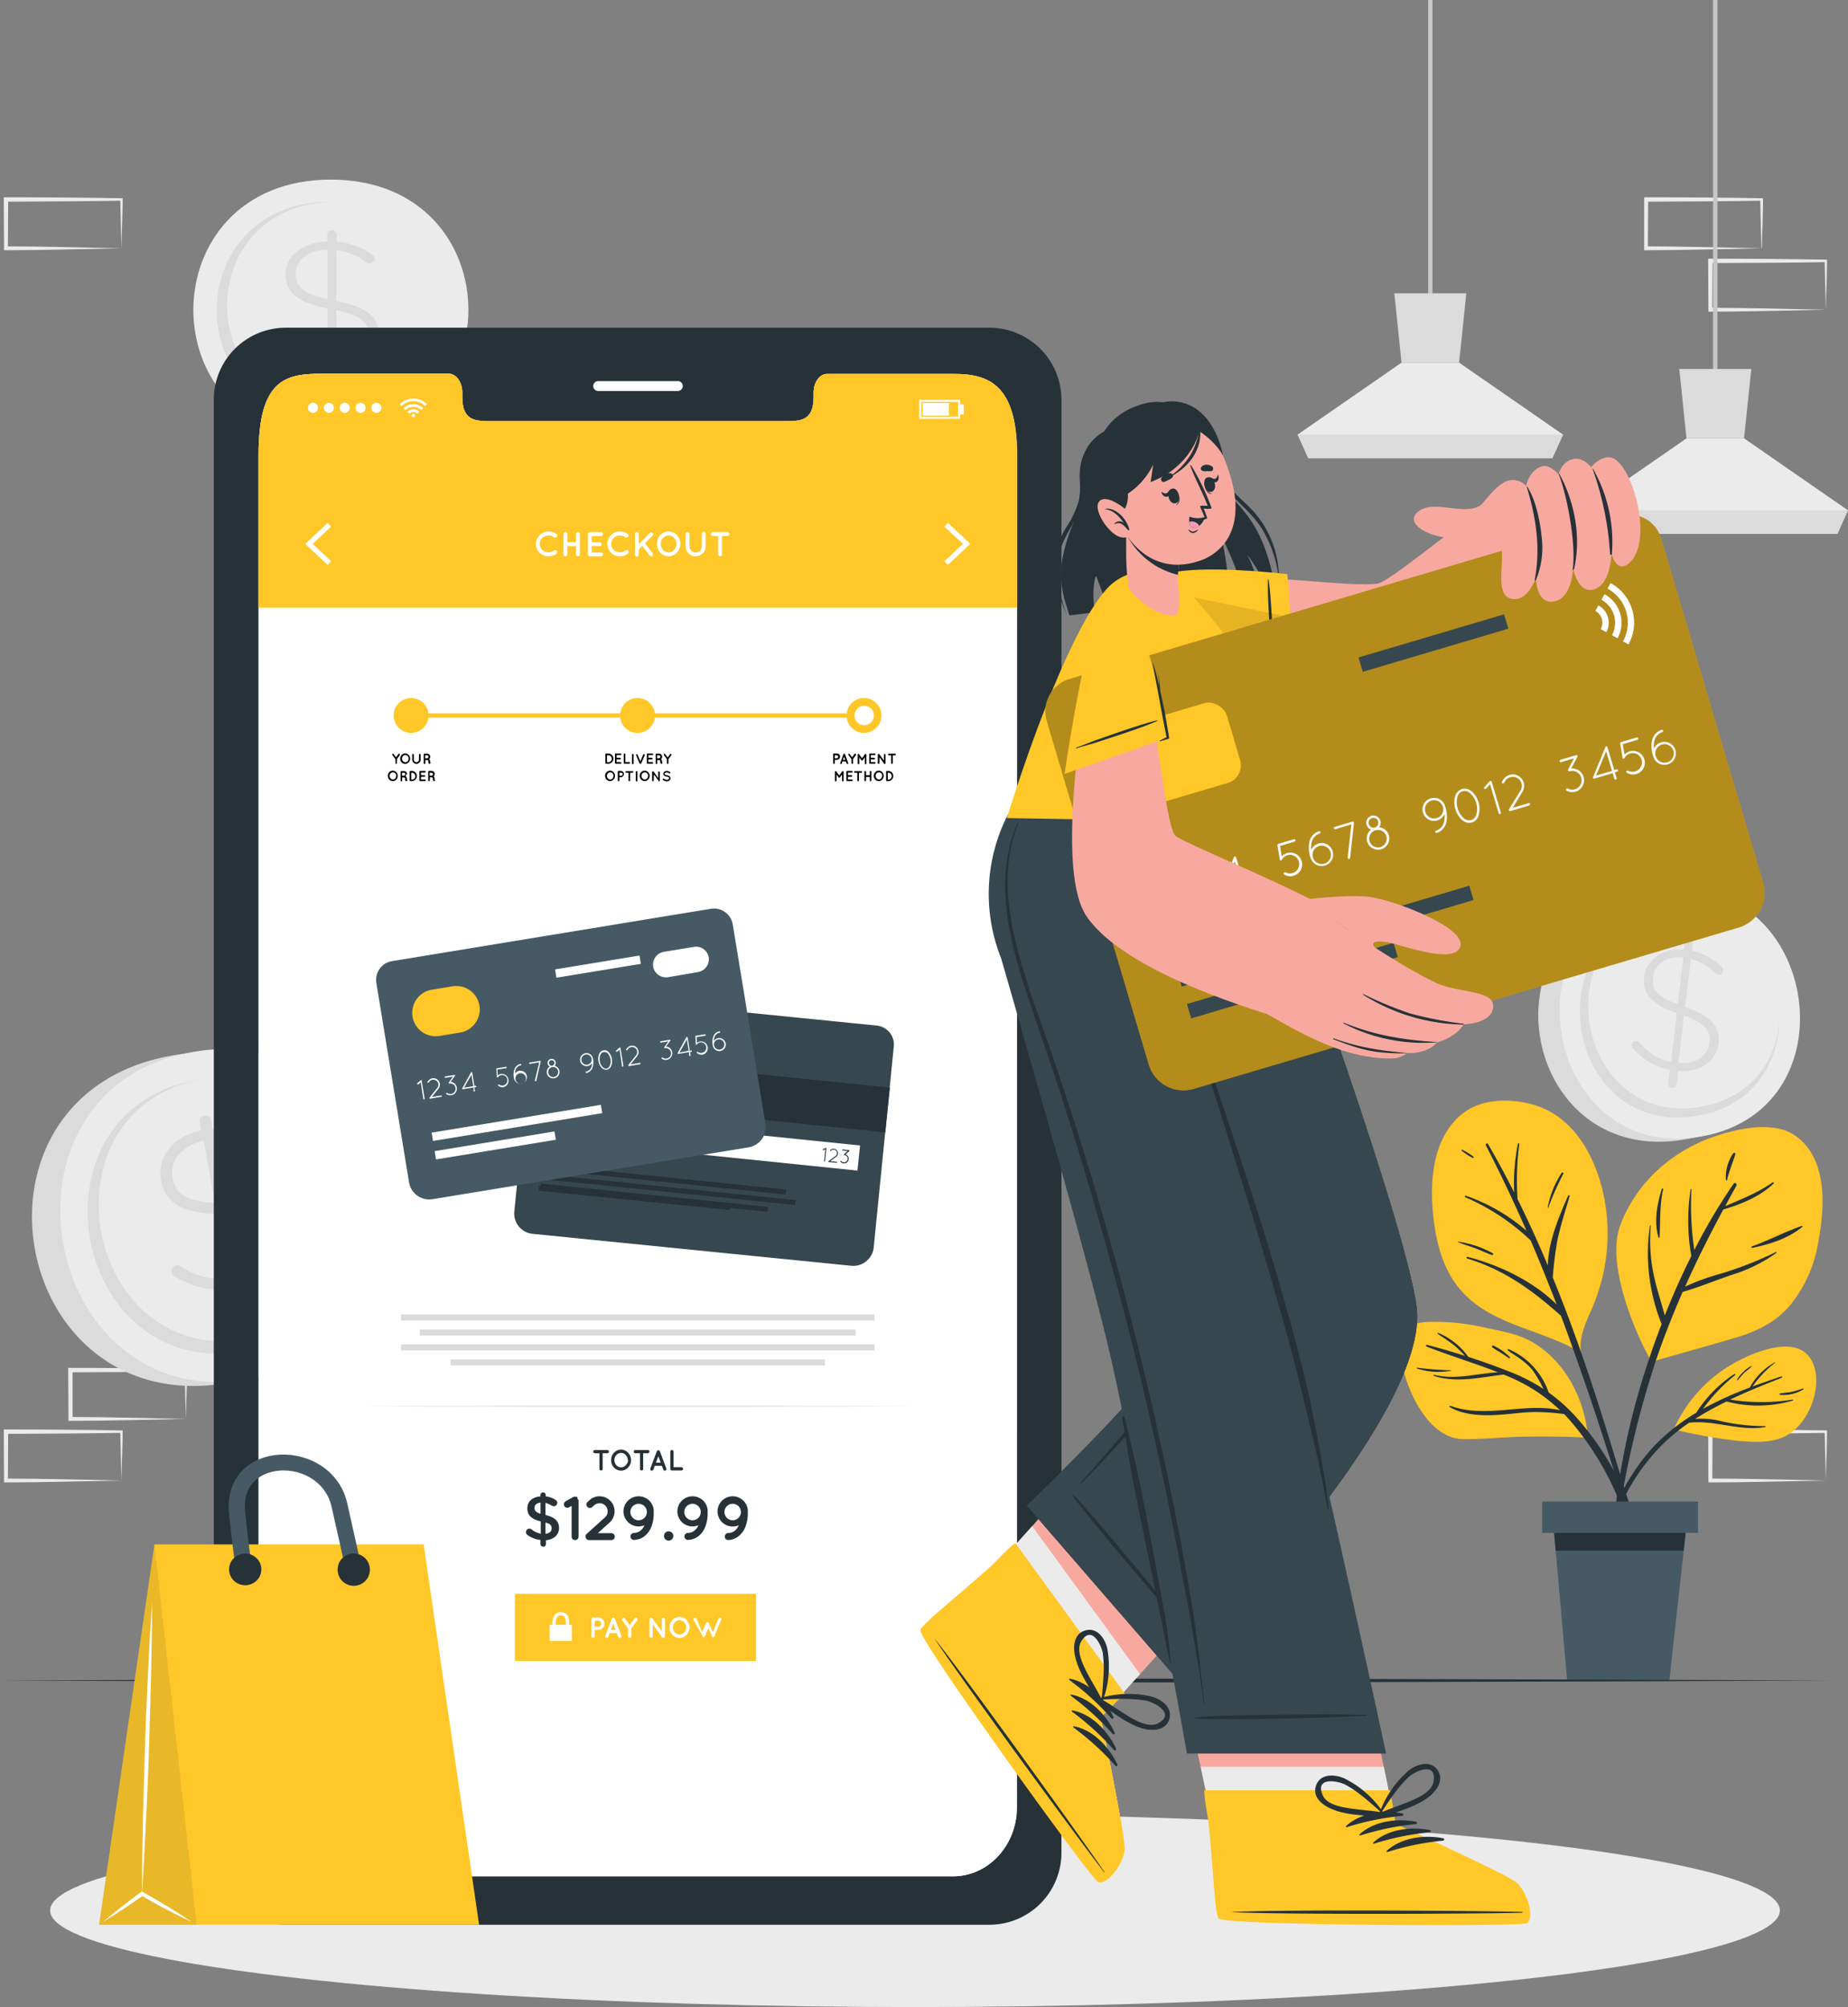 <svg xmlns="http://www.w3.org/2000/svg" viewBox="0 0 423.77 460.07"><rect x="0" y="0" width="423.77" height="460.07" fill="#808080" stroke="none"/><defs><style>.cls-1{fill:#ebebeb}.cls-2{fill:#c7c7c7}.cls-3{fill:#dbdbdb}.cls-4{fill:#ffc727}.cls-5{fill:#263238}.cls-6{fill:#455a64}.cls-8{fill:#fff}.cls-9{fill:#37474f}.cls-10{fill:#f7a9a0}.cls-14{fill:#f8f8f8}</style></defs><g id="Background_Complete" data-name="Background Complete"><path d="M42.62 325.25c-7.69.14-18.89.45-26.48.44h-.44v-.45l-.06-11.19v-.5h.5c7.93 0 19 .07 26.76.23 0 3.39-.22 8-.28 11.46Zm0 0c-.1-3.27-.2-8-.27-11.19l.27.27c-7.65.14-18.71.21-26.48.23l.5-.5v11.19l-.45-.45c7.49 0 18.89.29 26.48.45ZM27.85 339.36c-7.69.14-18.89.45-26.48.44H.93v-.45l-.06-11.19v-.5h.5c7.93 0 18.94.07 26.76.23 0 3.39-.22 8-.28 11.46Zm0 0c-.1-3.28-.2-8-.27-11.19l.27.27c-7.66.14-18.71.21-26.48.23l.5-.5-.05 11.19-.45-.45c7.49 0 18.89.29 26.48.45M218.14 365.11c-7.69.15-18.89.45-26.48.45h-.44v-.45l-.06-11.19v-.5h.5c7.93 0 18.94.08 26.76.23 0 3.39-.22 8-.28 11.46m0 0c-.1-3.27-.2-8-.27-11.19l.27.27c-7.66.14-18.71.21-26.48.23l.5-.5v11.19l-.45-.45c7.49 0 18.89.29 26.48.45ZM203.37 379.22c-7.69.14-18.89.45-26.48.45h-.44v-12.14h.5c7.93 0 18.94.08 26.76.23 0 3.39-.22 8-.28 11.46Zm0 0c-.1-3.27-.2-8-.27-11.19l.27.27c-7.66.14-18.71.21-26.48.23l.5-.5-.06 11.19-.44-.45c7.49 0 18.89.29 26.48.45M188.66 365.11c-7.69.15-18.89.45-26.48.45h-.45v-12.14h.51c7.92 0 18.94.08 26.75.23 0 3.39-.21 8-.27 11.46Zm0 0c-.1-3.27-.21-8-.28-11.19l.28.27c-7.66.14-18.71.21-26.48.23l.49-.5v11.19l-.44-.45c7.48 0 18.89.29 26.48.45ZM418.69 339.36c-7.69.14-18.89.45-26.48.44h-.45v-.45l-.05-11.19v-.5h.5c7.92 0 18.94.07 26.75.23 0 3.39-.21 8-.27 11.46Zm0 0c-.1-3.28-.2-8-.27-11.19l.27.27c-7.66.14-18.71.21-26.48.23l.5-.5-.06 11.19-.44-.45c7.48 0 18.89.29 26.48.45M403.92 56.92c-7.69.14-18.89.44-26.48.44h-.41V45.22h.51c7.92 0 18.94.07 26.75.23 0 3.39-.21 8-.27 11.46Zm0 0c-.1-3.28-.21-8-.28-11.19l.28.27c-7.66.14-18.71.2-26.48.23l.5-.5-.06 11.19-.44-.45c7.48 0 18.89.29 26.48.45M418.69 71c-7.69.14-18.89.44-26.48.44h-.45V71l-.05-11.19v-.51h.5c7.92 0 18.94.07 26.75.23 0 3.39-.21 8-.27 11.46Zm0 0c-.1-3.28-.2-8-.27-11.19l.27.27c-7.66.14-18.71.2-26.48.22l.5-.49-.06 11.19-.44-.45c7.48 0 18.89.29 26.48.45M27.85 56.92c-7.69.14-18.89.44-26.48.44H.93v-.44L.87 45.73v-.51h.5c7.93 0 18.94.07 26.76.23 0 3.39-.22 8-.28 11.46Zm0 0c-.1-3.28-.2-8-.27-11.19l.27.27c-7.66.14-18.71.2-26.48.23l.5-.5-.05 11.19-.45-.45c7.49 0 18.89.29 26.48.45" class="cls-1"></path><path d="M392.83 0h1v87.64h-1z" class="cls-2"></path><path d="m362.9 116.98 2.45 5.38h55.98l2.44-5.38-23.83-16.5h-13.21z" class="cls-1"></path><path d="m385.08 84.59 1.65 15.89h13.21l1.65-15.89zM362.9 116.98l2.45 5.38h55.98l2.44-5.38z" class="cls-3"></path><path d="M327.49 0h1v70.28h-1z" class="cls-2"></path><path d="m297.56 99.62 2.45 5.38h55.97l2.44-5.38-23.83-16.5h-13.2z" class="cls-1"></path><path d="m319.74 67.23 1.65 15.89h13.2l1.66-15.89zM297.56 99.62l2.45 5.38h55.98l2.44-5.38z" class="cls-3"></path><path d="M75.86 41.17c-42 0-42.06 59.71 0 59.71s42.07-59.71 0-59.71" class="cls-1"></path><path d="M101.4 76.62C99.16 86.9 90.64 95.81 75.86 95.81c-34.91 0-34.85-49.57 0-49.57h.68c-32.8.6-32.64 47.54.65 47.54 13.57.02 21.66-7.84 24.21-17.16" class="cls-3"></path><path d="M76.11 52.78a1.06 1.06 0 0 1 1.09 1v1.66a15.65 15.65 0 0 1 8.09 2.91c.41.29.64.54.64 1a1.12 1.12 0 0 1-1.18 1 1.16 1.16 0 0 1-.82-.29 13.6 13.6 0 0 0-6.82-2.7V69c6.91 1.33 9.82 3.7 9.82 7.77 0 4.41-4.05 7.53-9.73 7.7v3.23a1.09 1.09 0 0 1-2.18 0v-3.29a17.88 17.88 0 0 1-10.22-4 1.06 1.06 0 0 1-.5-.87 1.14 1.14 0 0 1 1.14-1 1.2 1.2 0 0 1 .81.29 15.3 15.3 0 0 0 8.86 3.78V70.7c-6.81-1.38-9.63-3.66-9.63-7.82s4-7.4 9.54-7.52v-1.58a1.06 1.06 0 0 1 1.09-1m-1 15.8V57.23c-4.4.08-7.31 2.49-7.31 5.48 0 2.83 1.45 4.58 7.31 5.87m2 2.53v11.48c4.55-.09 7.5-2.5 7.5-5.66 0-2.87-1.58-4.61-7.5-5.82M39.22 242c-50.57 9.1-37.19 84 13.44 74.93S89.88 232.94 39.22 242" class="cls-3"></path><path d="M43.97 241.18c-48.2 8.65-34.84 83.57 13.44 74.9s34.84-83.57-13.44-74.9" class="cls-1"></path><path d="M81.26 280.39c-.26 13.35-8 26.28-25 29.33-40.06 7.19-51.15-55-11.15-62.17.26-.05.52-.1.79-.13-37.51 7.51-26.76 66.35 11.44 59.5 15.58-2.8 23.09-14.32 23.92-26.53" class="cls-3"></path><path d="M46.87 255.69a1.29 1.29 0 0 1 1.48 1l.37 2.08a17.3 17.3 0 0 1 9.94 2c.53.28.85.54.94 1.07a1.35 1.35 0 0 1-1.12 1.54 1.3 1.3 0 0 1-1-.19 15.1 15.1 0 0 0-8.43-2l2.62 14.6c8.22.25 12.09 2.62 13 7.73 1 5.53-3 10.27-9.43 11.65l.73 4.07a1.27 1.27 0 0 1-2.5.45l-.74-4.12a19.9 19.9 0 0 1-12.64-3 1.36 1.36 0 0 1-.77-1 1.39 1.39 0 0 1 1.07-1.54 1.33 1.33 0 0 1 1 .2 17.13 17.13 0 0 0 11 2.92l-2.66-14.86c-8.13-.32-11.88-2.61-12.82-7.82s2.93-10.1 9.26-11.4l-.36-2a1.29 1.29 0 0 1 1.06-1.38m2.41 20-2.55-14.21c-5 1-7.84 4.63-7.16 8.38.63 3.55 2.69 5.44 9.71 5.85Zm2.86 2.77 2.59 14.39c5.19-1 8-4.67 7.33-8.63-.65-3.58-2.87-5.44-9.92-5.74ZM376.6 205.13c-37.82 6.79-27.83 62.81 10.05 56s27.82-62.79-10.05-56" class="cls-3"></path><path d="M380.15 204.5c-36 6.46-26.05 62.48 10.05 56s26.04-62.5-10.05-56" class="cls-1"></path><path d="M408.03 233.82c-.2 10-6 19.65-18.69 21.92-30 5.38-38.25-41.11-8.34-46.48a6 6 0 0 1 .59-.09c-28.05 5.61-20 49.61 8.55 44.48 11.65-2.09 17.27-10.65 17.89-19.83" class="cls-3"></path><path d="M387.34 215.32a1 1 0 0 1 .83 1.06l-.14 1.62a13 13 0 0 1 6.68 3.58 1.1 1.1 0 0 1 .44 1 1 1 0 0 1-1.14.86.92.92 0 0 1-.67-.36 11.4 11.4 0 0 0-5.6-3.25l-1.3 11c5.83 2 8.09 4.5 7.63 8.35-.49 4.17-4.34 6.71-9.27 6.29l-.36 3.07a1 1 0 0 1-1.06.83 1 1 0 0 1-.83-1.05l.36-3.11a14.86 14.86 0 0 1-8.4-4.86 1 1 0 0 1-.33-.87 1 1 0 0 1 1.09-.87 1 1 0 0 1 .68.36 12.84 12.84 0 0 0 7.25 4.48l1.32-11.21c-5.75-2-7.93-4.44-7.47-8.38s4.28-6.59 9.1-6.15l.17-1.49a1 1 0 0 1 1.02-.9m-2.62 14.85 1.31-10.74c-3.83-.37-6.61 1.62-6.95 4.45s.7 4.48 5.64 6.29m1.44 2.61-1.27 10.85c3.94.39 6.77-1.59 7.12-4.58.32-2.72-.87-4.53-5.85-6.27" class="cls-3"></path></g><ellipse id="Shadow" cx="209.82" cy="437.92" class="cls-1" rx="198.33" ry="22.14"></ellipse><g id="Plant"><path d="M368.21 276.61a42.9 42.9 0 0 1-.84 16.51 46 46 0 0 1-2.53 7.31c-1.31 3-2.69 6-2.35 9.27.31.22-.78.18-.82-.14-8.83-5-20.16-5.95-27-14.18-3.23-3.89-4.85-8.83-5.62-13.77-.84-5.37-1.07-11.33.32-16.63 1.17-4.48 3.79-8.8 8-11s10-2.07 14.62-.65c9.91 3.07 14.82 13.72 16.22 23.28" class="cls-4"></path><path d="M372.74 342q-1.8-6-3.64-12c-2.43-7.85-4.95-15.68-7.74-23.41q-2.5-6.94-5.29-13.76a82 82 0 0 1 1.06-8.54c.74-3.43 1.81-6.74 2.81-10.09.06-.21-.27-.32-.36-.12-2 4.62-4.57 10.53-4.64 16q-3.23-7.71-6.94-15.2a64.7 64.7 0 0 1 .39-12.66c0-.2-.27-.25-.3-.06a45.3 45.3 0 0 0-.87 11.17q-2.83-5.62-6-11.1c-.2-.33-.65 0-.48.33 3.32 6.4 6.4 12.93 9.29 19.54a42.4 42.4 0 0 0-13.86-8c-.22-.08-.38.24-.16.33a50.5 50.5 0 0 1 15 9.92q3.1 7.27 5.94 14.65c-5.53-5.42-13.1-9-20.42-10.9-.25-.06-.31.32-.07.39 8.47 2.55 15.05 7.35 21.49 13.12q1.13 3 2.2 6 4.1 11.35 7.8 22.85 1.78 5.5 3.5 11c1.24 4 2.21 8.15 3.81 12 .16.36.82.28.73-.16a111 111 0 0 0-3.25-11.3" class="cls-5"></path><path d="M358.09 268.87a22 22 0 0 0-3.19 7.93c0 .08.1.12.13.05a69 69 0 0 1 3.45-7.79c.13-.26-.24-.42-.39-.19M342.32 287.28a23.2 23.2 0 0 0-7.93-2.67c-.07 0-.11.1 0 .13 1.28.53 2.62.9 3.91 1.39s2.56 1.11 3.86 1.56a.23.23 0 0 0 .16-.41M337.88 265.13a15.6 15.6 0 0 0-2.55-1.57.13.13 0 0 0-.14.22 15 15 0 0 0 2.51 1.63c.16.1.33-.17.18-.28" class="cls-5"></path><path d="M398.03 306.62c-6.37 1.89-12.76 3.63-19.13 5.5-.55.17-11.31-20.45-7.42-31.07 3.59-9.83 11.82-17.19 21.63-20.53 4.55-1.54 10.13-2.84 14.93-1.78 4.27.95 7.29 4.44 8.67 8.46 1.89 5.45 1.26 12 .24 17.53a30.7 30.7 0 0 1-6.3 14.27c-3.38 4.06-7.69 6.15-12.62 7.62" class="cls-4"></path><path d="M407.22 287a85 85 0 0 1-12.47 4.91 52 52 0 0 0-8.33 3c2.68-6 5.63-11.86 8.76-17.67 4.11-1.19 8.44-3 11.54-5.95a.18.18 0 0 0-.23-.27c-3.39 2.39-7.13 3.83-10.88 5.45.84-1.56 1.69-3.12 2.57-4.68.24-.44-.36-.87-.65-.44a133 133 0 0 0-9 15.18 69.5 69.5 0 0 1-.66-13.91.09.09 0 0 0-.18 0 46.4 46.4 0 0 0 .15 15.29c-2.23 4.46-4.26 9-6.09 13.64-.72-2.77-1.67-5.51-2.3-8.31a38.2 38.2 0 0 1-.91-12.25c0-.12-.17-.12-.19 0a43.24 43.24 0 0 0 2.68 22.5 178 178 0 0 0-3 8.37 167 167 0 0 0-8.5 44.14.27.27 0 0 0 .54 0 219 219 0 0 1 9.48-43.64c1.85-5.55 4-10.94 6.3-16.22 3.76-1.11 7.51-2.62 11.2-3.9a35.3 35.3 0 0 0 10.32-5.06c.12-.03-.01-.18-.15-.18" class="cls-5"></path><path d="M413.16 281c-3.89 1.38-7.58 3.32-11.47 4.72-.18.07-.08.36.11.32 4.11-.85 8.19-2.12 11.51-4.82.12-.06-.02-.22-.15-.22M381.38 272.64c0-.21-.26-.33-.32-.11-1.07 3.58-1.8 7.39-.77 11.06 0 .14.27.15.28 0 .19-3.71-.02-7.31.81-10.95M397.46 264.35a9.57 9.57 0 0 0-1.69 6.1c0 .14.23.22.26.06.48-2.06 1.27-3.93 1.9-5.92a.27.27 0 0 0-.47-.24" class="cls-5"></path><path d="M322.3 315.71c1.86 5.92 6.3 14.11 13.32 14.17 4.55.05 9.13-.49 13.7-.56 4.88-.07 9.78-.06 14.65.23.4 0-.58-14.63-12.33-21.77-3.28-2-7.31-2.63-11-3.44a51.7 51.7 0 0 0-13.09-1.34c-2.7.11-4.94.68-5.9 3.44s-.25 6.46.65 9.27" class="cls-4"></path><path d="M327.35 308.3c2.85.73 5.73 1.58 8.6 2.49a30 30 0 0 0-2.37-2.31c-1.23-1-2.58-1.84-3.9-2.74-.11-.07 0-.28.09-.23a16.1 16.1 0 0 1 6.93 5.51c3.57 1.15 7.1 2.43 10.51 3.82a40 40 0 0 1 6.72 3.54 27.7 27.7 0 0 0-2.43-4.23c-1.56-2-3.67-3.15-5.71-4.58a.18.18 0 0 1 .18-.31 16.7 16.7 0 0 1 9.16 9.93 38.7 38.7 0 0 1 6.66 6.05c7.77 8.82 13.89 20.56 13.91 32.54 0 .29-.46.37-.51.07A66.34 66.34 0 0 0 360.37 326c-.55-.65-1.12-1.27-1.7-1.87a53 53 0 0 0-6.42-.47c-2.5 0-5 .36-7.47.57-4.1.33-8.63.38-12.33-1.69-.16-.09-.05-.37.13-.3 8.24 3 16.89-.81 25.15 1a38.6 38.6 0 0 0-12.19-7.86l-.75-.3c-5.29.63-10.88 2-16 .29a.13.13 0 0 1 .07-.24c5 1.24 9.75-.32 14.66-.57-5.35-2.08-10.8-3.74-16.17-5.81-.48-.16-.49-.57 0-.45" class="cls-5"></path><path d="M325.03 313.51a71 71 0 0 0 7.7.58c.05 0 .07.1 0 .11a15.9 15.9 0 0 1-7.77-.5c-.13-.03-.07-.21.07-.19M342.41 308.43a12.8 12.8 0 0 1 3.81 2.65c.13.12-.05.36-.2.25-.64-.47-1.31-.91-2-1.35a19 19 0 0 1-1.85-1.17c-.14-.14.03-.45.24-.38" class="cls-5"></path><path d="M383.87 327.5c-.09.19.19.37.3.17a.3.3 0 0 0 .18.12 119 119 0 0 0 14.35 2.5c3.88.34 8.36.56 11.75-1.7 4.61-3.05 7.64-11.21 5.15-16.4-2.95-6.16-11.82-2.81-16.28-.62a32.64 32.64 0 0 0-15.45 15.93" class="cls-4"></path><path d="M380.42 330.34a46.6 46.6 0 0 1 8.57-6.52 29.3 29.3 0 0 1 8.69-8.85c.16-.12.31.15.15.27a39.2 39.2 0 0 0-7.32 7.7 81 81 0 0 1 10.75-4.89 14.27 14.27 0 0 1 5.77-5.78c.05 0 .11 0 .06.08a23.7 23.7 0 0 0-5.21 5.47c2.18-.82 4.39-1.58 6.59-2.31.2-.06.28.24.09.31-3.93 1.53-7.94 3.15-11.82 5a45.2 45.2 0 0 0 14.31 0c.13 0 .19.17.06.21a28.2 28.2 0 0 1-15.19.22 72 72 0 0 0-7.21 4 18 18 0 0 1 5.83.48 45 45 0 0 0 10.23 1.16.12.12 0 0 1 0 .23c-5.94 1-11.55-1.68-17.43-1a45.3 45.3 0 0 0-6.13 5 46 46 0 0 0-8.94 12.61c-2.48 5-3.82 10.38-5.82 15.59a.192.192 0 0 1-.37-.1c1.75-10.22 6.86-21.56 14.34-28.88" class="cls-5"></path><path d="M398.33 316.26a6.7 6.7 0 0 1 1.52-1.85 6.2 6.2 0 0 1 1.75-1.31c.06 0 .09.06.06.1-.49.55-1.16 1-1.69 1.49s-1 1.15-1.5 1.68a.09.09 0 0 1-.14-.11M408.12 319.45c.88-.22 1.81-.21 2.71-.39a26 26 0 0 0 2.62-.79.11.11 0 0 1 .08.2 8.75 8.75 0 0 1-5.41 1.25c-.09-.02-.09-.24 0-.27" class="cls-5"></path><path d="m355.96 346.6.78 8.85 2.64 29.88h23.41l3.3-29.88.97-8.85z" class="cls-6"></path><path d="m355.96 346.6.78 8.85h29.35l.97-8.85z" class="cls-5"></path><path d="M389.38 351.37h-35.74v-7.18h35.74z" class="cls-6"></path></g><path id="Floor" d="M40 385.21c134.56-.61 285.5-.62 420.06 0-134.56.62-285.5.61-420.06 0" class="cls-5" transform="translate(-39.97)"></path><g id="Device"><path d="M227.03 75.12H65.42a16.5 16.5 0 0 0-16.39 16.66v332.76a16.51 16.51 0 0 0 16.35 16.65h161.65a16.52 16.52 0 0 0 16.37-16.65V91.78a16.52 16.52 0 0 0-16.37-16.66m6.14 339.13c0 8.76-6.56 15.84-14.65 15.84H73.95c-8.11 0-14.67-7.08-14.67-15.84V104.39c0-17.84 6.56-18.71 14.67-18.71h29c1.68 0 3.06 1.91 3.06 4.28v1c0 5.56 3 5.58 6.77 5.58h67c3.77 0 6.79 0 6.79-5.58V90c0-2.37 1.36-4.28 3.07-4.28h29c8.09 0 14.65 2.37 14.65 18.71Z" class="cls-5"></path><path d="M59.28 394.61h-.54" style="fill:none"></path><path d="M233.21 104.39v309.86c0 8.76-6.56 15.84-14.65 15.84H73.95c-8.11 0-14.67-7.08-14.67-15.84V104.39c0-17.84 6.56-18.71 14.67-18.71h29c1.68 0 3.06 1.91 3.06 4.28v1c0 5.56 3 5.58 6.77 5.58h67c3.77 0 6.79 0 6.79-5.58V90c0-2.37 1.36-4.28 3.07-4.28h29c8.01-.04 14.57 2.33 14.57 18.67" class="cls-8"></path><path d="M233.21 104.39v34.9H59.28v-34.9c0-17.84 6.56-18.71 14.67-18.71h29c1.68 0 3.06 1.91 3.06 4.28v1c0 5.56 3 5.58 6.77 5.58h67c3.77 0 6.79 0 6.79-5.58V90c0-2.37 1.36-4.28 3.07-4.28h29c8.01-.04 14.57 2.33 14.57 18.67" class="cls-4"></path><g id="u5Zjqx"><path d="M97.92 92.64a4 4 0 0 0-.28.28l-.16.15a3.8 3.8 0 0 0-2.7-1.11 3.75 3.75 0 0 0-2.7 1.12l-.15-.16-.27-.28.35-.31a4 4 0 0 1 .82-.52 4.2 4.2 0 0 1 1.08-.37l.55-.07h.84a4.4 4.4 0 0 1 1 .24 6 6 0 0 1 .67.31 5 5 0 0 1 .64.45l.3.27Z" class="cls-8"></path><path d="m92.97 94-.44-.43a3.12 3.12 0 0 1 1.8-.91 3.15 3.15 0 0 1 2.7.9l-.44.44a2.56 2.56 0 0 0-3.62 0" class="cls-8"></path><path d="m96.15 94.4-.44.44a1.3 1.3 0 0 0-1.86 0c-.14-.15-.29-.3-.44-.44a1.93 1.93 0 0 1 2.74 0" class="cls-8"></path><path d="M95.18 95.24a.4.4 0 1 1-.4-.4.4.4 0 0 1 .4.4" class="cls-8"></path></g><path d="M70.62 93.48a1.16 1.16 0 1 1 1.16 1.16 1.16 1.16 0 0 1-1.16-1.16M74.26 93.48a1.15 1.15 0 1 1 1.15 1.16 1.15 1.15 0 0 1-1.15-1.16M77.89 93.48a1.15 1.15 0 1 1 1.14 1.16 1.15 1.15 0 0 1-1.14-1.16M81.52 93.48a1.15 1.15 0 1 1 1.15 1.16 1.15 1.15 0 0 1-1.15-1.16M85.15 93.48a1.15 1.15 0 1 1 1.15 1.16 1.15 1.15 0 0 1-1.15-1.16M220.16 96h-9.38v-4.35h9.38Zm-8.9-.48h8.43v-3.39h-8.43Z" class="cls-8"></path><path d="M211.56 92.39h6.05v2.87h-6.05zM220.17 92.66h.83v2.33h-.83zM75.14 129.49 70 124.67l5.14-4.81.79.85-4.23 3.96 4.23 3.97zM217.37 119.86l5.14 4.81-5.14 4.82-.8-.85 4.24-3.97-4.24-3.96zM122.87 124.67a2.93 2.93 0 0 1 4.72-2.23.47.47 0 0 1 .08.63.46.46 0 0 1-.63.09 2 2 0 0 0-1.27-.43 2.1 2.1 0 0 0-1.43.57 1.94 1.94 0 0 0 0 2.75 2.16 2.16 0 0 0 1.43.57 2 2 0 0 0 1.27-.44.48.48 0 0 1 .63.09.47.47 0 0 1-.08.63 2.92 2.92 0 0 1-1.82.62 2.89 2.89 0 0 1-2.9-2.85M129.21 127.08v-4.66a.43.43 0 0 1 .43-.44.44.44 0 0 1 .45.44v1.9h2v-1.9a.43.43 0 0 1 .44-.44.44.44 0 0 1 .44.44v4.66a.44.44 0 0 1-.44.44.43.43 0 0 1-.44-.44v-1.9h-2v1.9a.44.44 0 0 1-.45.44.43.43 0 0 1-.43-.44M134.82 127.08v-4.66a.42.42 0 0 1 .43-.44h2.58a.44.44 0 0 1 .44.44.45.45 0 0 1-.44.44h-2.14v1.45h1.84a.44.44 0 0 1 .44.43.44.44 0 0 1-.44.44h-1.84v1.46h2.14a.44.44 0 0 1 0 .88h-2.58a.43.43 0 0 1-.43-.44M139.26 124.67a2.9 2.9 0 0 1 2.9-2.84 2.94 2.94 0 0 1 1.83.61.46.46 0 0 1-.56.72 2 2 0 0 0-1.27-.43 2.08 2.08 0 0 0-1.42.57 1.92 1.92 0 0 0 0 2.75 2.13 2.13 0 0 0 1.42.57 1.94 1.94 0 0 0 1.27-.44.49.49 0 0 1 .64.09.47.47 0 0 1-.08.63 3 3 0 0 1-1.83.62 2.9 2.9 0 0 1-2.9-2.85M145.6 127.08v-4.62a.44.44 0 1 1 .87 0v2.27l2.56-2.57a.42.42 0 0 1 .62 0 .45.45 0 0 1 0 .61l-1.74 1.73 1.75 2.31a.44.44 0 0 1-.34.71.45.45 0 0 1-.32-.16l-1.71-2.24-.82.84v1.12a.44.44 0 1 1-.87 0M155.22 122.67a2.9 2.9 0 0 1 0 4 2.6 2.6 0 0 1-1.89.85 2.68 2.68 0 0 1-1.93-.85 3 3 0 0 1 0-4 2.64 2.64 0 0 1 1.93-.84 2.55 2.55 0 0 1 1.89.84m-.1 2a2 2 0 0 0-.54-1.38 1.68 1.68 0 0 0-1.25-.56 1.73 1.73 0 0 0-1.28.56 2.06 2.06 0 0 0 0 2.76 1.77 1.77 0 0 0 1.28.57 1.72 1.72 0 0 0 1.25-.57 2 2 0 0 0 .54-1.38M159.52 127.52a2.29 2.29 0 0 1-2.29-2.29v-2.81a.43.43 0 0 1 .44-.44.44.44 0 0 1 .44.44v2.81a1.41 1.41 0 1 0 2.82 0v-2.81a.44.44 0 1 1 .87 0v2.81a2.29 2.29 0 0 1-2.28 2.29M166.81 122.86h-1.26v4.22a.43.43 0 0 1-.43.44.44.44 0 0 1-.44-.44v-4.22h-1.25a.44.44 0 0 1-.43-.44.43.43 0 0 1 .43-.44h3.38a.43.43 0 0 1 .43.44.44.44 0 0 1-.43.44M155.39 89.62h-18.28a1.13 1.13 0 0 1-1.08-1.13 1.14 1.14 0 0 1 1.13-1.13h18.28a1.13 1.13 0 0 1 1.12 1.13 1.12 1.12 0 0 1-1.17 1.13" class="cls-8"></path><path d="M139.26 333.12h-1.06v3.57a.36.36 0 0 1-.37.37.37.37 0 0 1-.37-.37v-3.57h-1.05a.38.38 0 0 1-.37-.38.36.36 0 0 1 .37-.37h2.85a.36.36 0 0 1 .37.37.38.38 0 0 1-.37.38M144.03 333a2.44 2.44 0 0 1 0 3.38 2.16 2.16 0 0 1-1.6.72 2.25 2.25 0 0 1-1.64-.72 2.49 2.49 0 0 1 0-3.38 2.2 2.2 0 0 1 1.64-.72 2.13 2.13 0 0 1 1.6.72m-.08 1.69a1.7 1.7 0 0 0-.46-1.17 1.43 1.43 0 0 0-2.14 0 1.7 1.7 0 0 0-.46 1.17 1.7 1.7 0 0 0 .46 1.17 1.43 1.43 0 0 0 2.14 0 1.7 1.7 0 0 0 .54-1.21ZM148.55 333.12h-1.06v3.57a.36.36 0 0 1-.37.37.37.37 0 0 1-.37-.37v-3.57h-1.06a.38.38 0 0 1-.36-.38.36.36 0 0 1 .36-.37h2.86a.36.36 0 0 1 .37.37.38.38 0 0 1-.37.38M151.78 336h-1.63l-.32.87a.4.4 0 0 1-.35.23h-.13a.38.38 0 0 1-.22-.48l1.48-3.95a.38.38 0 0 1 .35-.23.37.37 0 0 1 .36.23l1.48 3.95a.38.38 0 0 1-.22.48h-.13a.36.36 0 0 1-.34-.23Zm-.27-.74-.55-1.44-.54 1.44ZM153.71 336.69v-3.95a.37.37 0 0 1 .37-.37.38.38 0 0 1 .38.37v3.58h1.81a.37.37 0 1 1 0 .74h-2.19a.37.37 0 0 1-.37-.37M124.52 342.08a.61.61 0 0 1 .62.61v.31a5.2 5.2 0 0 1 2.22.79.76.76 0 0 1 .43.69.79.79 0 0 1-.8.78.9.9 0 0 1-.43-.12 5.1 5.1 0 0 0-1.48-.64v2.76c2.18.54 3.11 1.42 3.11 3s-1.23 2.63-3 2.8v.86a.62.62 0 0 1-.62.62.63.63 0 0 1-.63-.62V353a6.13 6.13 0 0 1-2.94-1.12.79.79 0 0 1-.39-.69.79.79 0 0 1 .79-.79.8.8 0 0 1 .48.16 5 5 0 0 0 2.12 1v-2.82c-2.1-.55-3.07-1.34-3.07-3s1.22-2.59 3-2.74v-.3a.62.62 0 0 1 .59-.62m-.57 4.89v-2.54c-.92.08-1.38.57-1.38 1.2s.27.98 1.38 1.37Zm1.13 2v2.61c.92-.1 1.42-.56 1.42-1.25s-.31-1.03-1.42-1.33ZM132.67 343.77v8.46a.79.79 0 0 1-.8.79.77.77 0 0 1-.79-.79v-7.06l-.58.33a.7.7 0 0 1-.4.12.8.8 0 0 1-.41-1.48l1.76-1h.06c.06 0 0 0 .07-.05h.08a.08.08 0 0 1 .06 0h.45a.14.14 0 0 0 .09 0s.05 0 .06.05 0 0 .06.05 0 0 0 .06l.06.06v.22a.12.12 0 0 0 0 .1ZM140.97 352.23a.77.77 0 0 1-.79.79h-5.1a.77.77 0 0 1-.59-.26.8.8 0 0 1 0-1.12l4.25-3.84a1.81 1.81 0 0 0 .6-1.38 1.9 1.9 0 0 0-.47-1.25 1.86 1.86 0 0 0-1.38-.6 1.93 1.93 0 0 0-1.25.47l-.44.41a.78.78 0 0 1-1.12-.06.79.79 0 0 1 .06-1.12l.44-.4a3.4 3.4 0 0 1 2.31-.89 3.46 3.46 0 0 1 2.55 1.13 3.36 3.36 0 0 1 .89 2.31 3.46 3.46 0 0 1-1.13 2.56l-2.71 2.45h3.05a.79.79 0 0 1 .83.8M142.97 346.45a3.48 3.48 0 0 1 6.94-.36v.82a8.4 8.4 0 0 1-.5 2.94 5.06 5.06 0 0 1-1.85 2.45 4.15 4.15 0 0 1-2.15.68.8.8 0 0 1-.83-.76.83.83 0 0 1 .77-.84 2.6 2.6 0 0 0 1.35-.4 2.8 2.8 0 0 0 .9-1c.07-.12.13-.25.19-.38a3.35 3.35 0 0 1-1.38.29 3.47 3.47 0 0 1-3.44-3.44m1.59 0a1.89 1.89 0 1 0 3.77 0 1.89 1.89 0 0 0-3.77 0M153.32 351a1.09 1.09 0 0 1 1.08 1.08 1.07 1.07 0 0 1-1.08 1.06 1.05 1.05 0 0 1-1.06-1.06 1.07 1.07 0 0 1 1.06-1.08M155.33 346.45a3.48 3.48 0 0 1 6.94-.36v.82a8.4 8.4 0 0 1-.5 2.94 5 5 0 0 1-1.85 2.45 4.1 4.1 0 0 1-2.15.68.81.81 0 0 1-.83-.76.83.83 0 0 1 .77-.84 2.56 2.56 0 0 0 1.35-.4 3 3 0 0 0 .91-1c.07-.12.12-.25.18-.38a3.3 3.3 0 0 1-1.38.29 3.47 3.47 0 0 1-3.44-3.44m1.59 0a1.89 1.89 0 1 0 3.77 0 1.89 1.89 0 0 0-3.77 0M164.54 346.45a3.48 3.48 0 0 1 6.94-.36v.82a8.4 8.4 0 0 1-.5 2.94 5.06 5.06 0 0 1-1.85 2.45 4.1 4.1 0 0 1-2.1.7.8.8 0 0 1-.83-.76.83.83 0 0 1 .77-.84 2.56 2.56 0 0 0 1.35-.4 2.8 2.8 0 0 0 .9-1c.07-.12.13-.25.19-.38a3.35 3.35 0 0 1-1.38.29 3.47 3.47 0 0 1-3.49-3.46m1.59 0a1.89 1.89 0 1 0 3.77 0 1.89 1.89 0 0 0-3.77 0" class="cls-5"></path><path d="M82.86 322.33c40.61-.3 86.16-.3 126.77 0-40.61.31-86.16.31-126.77 0" class="cls-1"></path><path d="M118.07 365.33h55.3v15.4h-55.3z" class="cls-4"></path><path d="M137.18 373.62h-.82v1.46a.37.37 0 0 1-.38.36.36.36 0 0 1-.36-.36v-3.95a.36.36 0 0 1 .36-.37h1.2a1.43 1.43 0 1 1 0 2.86m-.82-.74h.82a.69.69 0 1 0 0-1.38h-.82ZM141.44 374.34h-1.63l-.33.87a.36.36 0 0 1-.34.23h-.11a.39.39 0 0 1-.22-.49l1.48-3.94a.39.39 0 0 1 .35-.24.38.38 0 0 1 .36.24l1.48 3.94a.39.39 0 0 1-.22.49h-.13a.35.35 0 0 1-.34-.23Zm-.27-.74-.55-1.44-.54 1.44ZM146.13 371.39l-1.37 1.88v1.81a.36.36 0 0 1-.37.36.37.37 0 0 1-.37-.36v-1.81l-1.36-1.88a.37.37 0 0 1 .59-.43l1.14 1.56 1.15-1.56a.36.36 0 0 1 .51-.08.37.37 0 0 1 .08.51M149.66 375.08a.36.36 0 0 1-.36.36.36.36 0 0 1-.37-.36v-3.89a.36.36 0 0 1 .15-.31.38.38 0 0 1 .51.08l2.16 3v-2.76a.37.37 0 0 1 .36-.37.38.38 0 0 1 .37.37v3.89a.37.37 0 0 1-.37.36.37.37 0 0 1-.28-.13l-2.14-3ZM157.44 371.34a2.45 2.45 0 0 1 0 3.39 2.2 2.2 0 0 1-1.6.71 2.28 2.28 0 0 1-1.64-.71 2.51 2.51 0 0 1 0-3.39 2.25 2.25 0 0 1 1.64-.72 2.16 2.16 0 0 1 1.6.72m-.08 1.69a1.73 1.73 0 0 0-.46-1.17 1.45 1.45 0 0 0-2.14 0 1.73 1.73 0 0 0-.46 1.17 1.7 1.7 0 0 0 .46 1.17 1.43 1.43 0 0 0 2.14 0 1.7 1.7 0 0 0 .46-1.2ZM165.38 371.31l-1.64 3.91v.06h-.41v-.06l-.88-2.08-.87 2.08v.06h-.36v-.06l-2.19-3.91a.37.37 0 0 1 .68-.28l1.31 3.1.86-2.05a.38.38 0 0 1 .7 0l.86 2.05 1.31-3.1a.37.37 0 0 1 .49-.19.36.36 0 0 1 .14.47M126.04 372.43h5.08v3.73h-5.08z" class="cls-8"></path><path d="M130.51 372.66h-.72c0-1.78-.29-2.39-1.14-2.39s-1.27.58-1.27 2.39h-.72c0-1.09 0-3.1 2-3.1s1.85 2.01 1.85 3.1" class="cls-8"></path><path d="m204.96 239.86-4.61 46.08a4.7 4.7 0 0 1-5.13 4.2l-73.09-7.32a4.68 4.68 0 0 1-4.19-5.13l4.61-46.08a4.37 4.37 0 0 1 4.78-3.91l73.7 7.38a4.37 4.37 0 0 1 3.93 4.78" class="cls-9"></path><path d="m121.668 240.854 82.397 8.457-1.052 10.256-82.397-8.457z" class="cls-5"></path><path d="m125.694 255.23 71.524 7.34-.59 5.75-71.524-7.34z" class="cls-8"></path><path d="m189.27 263.43-.47.22h-.05a.1.1 0 0 1-.09-.06.11.11 0 0 1 .05-.15l.64-.3a.11.11 0 0 1 .14.05.3.3 0 0 1 0 .09l-.29 2.85a.1.1 0 0 1-.12.1.11.11 0 0 1-.09-.12ZM190.03 266.14l1.59-1.17a.8.8 0 0 0 .32-.57.78.78 0 0 0-.15-.55.8.8 0 0 0-.57-.32.77.77 0 0 0-.56.15l-.16.12a.1.1 0 0 1-.15 0 .11.11 0 0 1 0-.15l.17-.13a1 1 0 0 1 .72-.19 1 1 0 0 1 .71.41 1 1 0 0 1 .2.7 1 1 0 0 1-.41.72l-1.36 1 1.47.15a.11.11 0 0 1 0 .22l-1.73-.17a.09.09 0 0 1-.08 0 .11.11 0 0 1-.01-.22M194.76 263.86l-.89.75a1.07 1.07 0 0 1 .51.34 1 1 0 0 1 .23.77 1.08 1.08 0 0 1-.39.72 1 1 0 0 1-.77.23 1 1 0 0 1-.71-.38.1.1 0 0 1 0-.16.11.11 0 0 1 .16 0 .8.8 0 0 0 .56.3.84.84 0 0 0 .92-.75.83.83 0 0 0-.19-.61.8.8 0 0 0-.56-.3.1.1 0 0 1-.08-.06.11.11 0 0 1 0-.16l.85-.71-1.19-.12a.11.11 0 0 1-.1-.13.11.11 0 0 1 .12-.1l1.45.15a.1.1 0 0 1 .1.12.07.07 0 0 1 0 .05ZM124.494 266.949l55.787 5.725-.116 1.124-55.787-5.725zM124.27 269.123l58.204 5.974-.115 1.124-58.204-5.974zM124.051 271.302l52.077 5.345-.116 1.124-52.076-5.345z" class="cls-5"></path><path d="m123.62 271.813 43.847 4.429-.113 1.118-43.847-4.429z" class="cls-5"></path><path d="m168.03 211.9 7.5 45.7a4.69 4.69 0 0 1-3.87 5.39l-72.48 11.89a4.68 4.68 0 0 1-5.38-3.87l-7.5-45.7a4.36 4.36 0 0 1 3.6-5l73.12-12a4.37 4.37 0 0 1 5.01 3.59" class="cls-6"></path><path d="m105.51 236.68-4.74.78a5.37 5.37 0 0 1-6.17-4.43 5.37 5.37 0 0 1 4.43-6.17l4.74-.78a5.37 5.37 0 0 1 6.17 4.43 5.37 5.37 0 0 1-4.43 6.17" class="cls-4"></path><path d="m160.1 222.81-6.94 1.19a3 3 0 0 1-3.39-2.43 3 3 0 0 1 2.43-3.39l6.94-1.13a2.94 2.94 0 0 1 3.39 2.43 3 3 0 0 1-2.43 3.33M96.49 248.09l-.56.47a.2.2 0 0 1-.08 0 .15.15 0 0 1-.14-.06.15.15 0 0 1 0-.22l.77-.66a.16.16 0 0 1 .22 0 .15.15 0 0 1 0 .11l.67 4.08a.15.15 0 0 1-.13.18.14.14 0 0 1-.17-.13ZM98.5 251.58l1.77-2.21a1.2 1.2 0 0 0 .25-.92 1.18 1.18 0 0 0-.43-.71 1.16 1.16 0 0 0-.91-.24 1.22 1.22 0 0 0-.72.42l-.19.24a.14.14 0 0 1-.21 0 .13.13 0 0 1 0-.21l.18-.24a1.47 1.47 0 0 1 2.07-.24 1.47 1.47 0 0 1 .24 2.07l-1.51 1.9 2.1-.34a.16.16 0 0 1 .18.13.17.17 0 0 1-.13.18l-2.48.41a.14.14 0 0 1-.13 0 .18.18 0 0 1-.08-.24M104.31 246.63l-1 1.37a1.5 1.5 0 0 1 .83.28 1.52 1.52 0 0 1 .61 1 1.44 1.44 0 0 1-.27 1.14 1.5 1.5 0 0 1-1 .62 1.54 1.54 0 0 1-1.14-.27.16.16 0 0 1 0-.22.15.15 0 0 1 .22 0 1.22 1.22 0 0 0 .9.21 1.25 1.25 0 0 0 .79-.49 1.22 1.22 0 0 0 .21-.9 1.2 1.2 0 0 0-.49-.78 1.17 1.17 0 0 0-.9-.21.13.13 0 0 1-.13-.05.16.16 0 0 1 0-.23l.92-1.32-1.7.28a.18.18 0 0 1-.19-.14.16.16 0 0 1 .13-.18l2.08-.34a.16.16 0 0 1 .19.13.15.15 0 0 1 0 .07.14.14 0 0 1-.06.03M108.58 249.27l-2.41.4a.1.1 0 0 1-.1 0 .15.15 0 0 1-.06-.21l2-3.63a.15.15 0 0 1 .21-.06.2.2 0 0 1 .06.07l.5 3.06h.3a.15.15 0 1 1 0 .3l-.3.05.12.76a.15.15 0 0 1-.13.18.16.16 0 0 1-.18-.12Zm-.05-.3-.43-2.61-1.68 2.95ZM114.23 248.83a.15.15 0 0 1 0-.22.16.16 0 0 1 .22 0 1.24 1.24 0 0 0 .9.21 1.14 1.14 0 0 0 .78-.49 1.21 1.21 0 0 0-.27-1.68 1.2 1.2 0 0 0-.89-.21 1.18 1.18 0 0 0-.79.49.16.16 0 0 1-.22 0 .08.08 0 0 1-.05-.05s0 0 0-.05l-.08-1.82a.14.14 0 0 1 0-.13.12.12 0 0 1 .1 0l2.07-.34a.16.16 0 1 1 0 .31l-1.94.32.06 1.35a1.6 1.6 0 0 1 .72-.33 1.52 1.52 0 0 1 1.14.27 1.48 1.48 0 0 1 .61 1 1.5 1.5 0 0 1-.26 1.14 1.6 1.6 0 0 1-1 .62 1.52 1.52 0 0 1-1.1-.39M117.97 245.1a1.83 1.83 0 0 1 1.4-1.22.16.16 0 0 1 .18.12.16.16 0 0 1-.12.19 1.55 1.55 0 0 0-1.17 1 2.9 2.9 0 0 0-.17.94 1.48 1.48 0 0 1 1-.68 1.49 1.49 0 1 1-1.22 1.76 3 3 0 0 1-.06-.29 3.7 3.7 0 0 1 .16-1.82m.23 2.05a.2.2 0 0 0 0 .08v.05a1.21 1.21 0 1 0 0-.15ZM122.65 247.68l1-4.17-2.15.35a.15.15 0 0 1-.18-.13.15.15 0 0 1 .13-.17l2.35-.39a.16.16 0 0 1 .1 0 .18.18 0 0 1 .09.08.1.1 0 0 1 0 .09l-1 4.37a.15.15 0 0 1-.12.12h-.07a.18.18 0 0 1-.15-.15M126.35 242.73a.93.93 0 0 1 1.08.77 1 1 0 0 1-.26.81 1.46 1.46 0 1 1-1.1.18 1 1 0 0 1-.49-.69.93.93 0 0 1 .77-1.07m.68 4.14a1.15 1.15 0 1 0-.37-2.27 1.15 1.15 0 0 0 .37 2.27m-.42-2.59a.65.65 0 0 0 .52-.73.63.63 0 0 0-.73-.52.62.62 0 0 0-.51.72.63.63 0 0 0 .72.53M134.26 241.43a1.49 1.49 0 0 1 1.68 1.06s.06.24.08.37a3.64 3.64 0 0 1-.14 1.85 1.85 1.85 0 0 1-1.39 1.22.15.15 0 0 1-.18-.12.15.15 0 0 1 .12-.19 1.55 1.55 0 0 0 1.17-1 2.9 2.9 0 0 0 .17-.94 1.46 1.46 0 0 1-1 .67 1.485 1.485 0 1 1-.48-2.93Zm1.41 1.27a1.18 1.18 0 1 0-1 1.35 1.17 1.17 0 0 0 1-1.35M137.23 243.23a2.9 2.9 0 0 1 .17-1.63 1.28 1.28 0 0 1 2.23-.37 2.9 2.9 0 0 1 .68 1.49 2.87 2.87 0 0 1-.17 1.62 1.38 1.38 0 0 1-1 .86 1.42 1.42 0 0 1-1.22-.49 2.87 2.87 0 0 1-.69-1.48m.31 0a2.6 2.6 0 0 0 .6 1.31 1.11 1.11 0 0 0 .94.4 1.09 1.09 0 0 0 .77-.68 2.74 2.74 0 0 0-.46-2.76 1 1 0 0 0-1.7.28 2.6 2.6 0 0 0-.15 1.4ZM142.08 240.61l-.57.47a.13.13 0 0 1-.07 0 .17.17 0 0 1-.15-.05.15.15 0 0 1 0-.22l.77-.67a.16.16 0 0 1 .22 0 .2.2 0 0 1 0 .11l.67 4.09a.15.15 0 0 1-.13.17.15.15 0 0 1-.18-.12ZM144.09 244.11l1.77-2.22a1.18 1.18 0 0 0 .24-.91 1.12 1.12 0 0 0-.42-.72 1.18 1.18 0 0 0-.91-.24 1.2 1.2 0 0 0-.73.42l-.18.24a.16.16 0 1 1-.25-.19l.19-.24a1.5 1.5 0 0 1 .92-.54 1.48 1.48 0 0 1 1.15.3 1.47 1.47 0 0 1 .24 2.07l-1.52 1.9 2.11-.34a.15.15 0 0 1 .17.13.15.15 0 0 1-.12.18l-2.48.41a.16.16 0 0 1-.12 0 .17.17 0 0 1-.06-.25M153.71 238.53l-1 1.37a1.5 1.5 0 0 1 1.44 1.28 1.5 1.5 0 0 1-.27 1.14 1.52 1.52 0 0 1-2.13.35.16.16 0 0 1 0-.23.15.15 0 0 1 .22 0 1.2 1.2 0 0 0 .89.2 1.19 1.19 0 0 0 1-1.38 1.16 1.16 0 0 0-.48-.78 1.18 1.18 0 0 0-.9-.22.18.18 0 0 1-.14 0 .16.16 0 0 1 0-.23l.92-1.32-1.71.28a.15.15 0 0 1-.18-.13.15.15 0 0 1 .13-.18l2.08-.35a.18.18 0 0 1 .19.14.2.2 0 0 1 0 .07.14.14 0 0 1-.06-.01M157.97 241.17l-2.4.39a.16.16 0 0 1-.1 0 .14.14 0 0 1-.06-.21l2-3.63a.14.14 0 0 1 .21 0 .11.11 0 0 1 .06.07l.5 3.05.3-.05a.17.17 0 0 1 .18.13.17.17 0 0 1-.13.18l-.3.05.12.76a.16.16 0 0 1-.13.18.17.17 0 0 1-.18-.13Zm-.05-.31-.42-2.6-1.68 3ZM159.82 241.36a.16.16 0 0 1 0-.23.16.16 0 0 1 .23 0 1.2 1.2 0 0 0 .9.2 1.2 1.2 0 0 0 .78-.49 1.2 1.2 0 0 0 .21-.89 1.2 1.2 0 0 0-2.17-.51.16.16 0 0 1-.22 0l-.08-1.83a.13.13 0 0 1 0-.13.11.11 0 0 1 .09-.05l2.08-.34a.15.15 0 0 1 .18.13.16.16 0 0 1-.13.19l-1.94.31.06 1.35a1.54 1.54 0 0 1 .72-.33 1.54 1.54 0 0 1 1.75 1.27 1.52 1.52 0 0 1-1.26 1.75 1.56 1.56 0 0 1-1.2-.4M163.56 237.62a1.82 1.82 0 0 1 1.4-1.22.16.16 0 0 1 .18.12.17.17 0 0 1-.13.19 1.52 1.52 0 0 0-1.16 1 2.9 2.9 0 0 0-.17.94 1.46 1.46 0 0 1 1-.68 1.49 1.49 0 1 1-1.21 1.76 3 3 0 0 1-.07-.29 3.7 3.7 0 0 1 .16-1.82m.22 2a.3.3 0 0 0 0 .08v.05a1.18 1.18 0 1 0 .94-1.5 1.18 1.18 0 0 0-1 1.35ZM98.976 259.622l38.81-6.37.313 1.905-38.81 6.37zM99.673 263.859l27.472-4.509.313 1.905-27.473 4.508zM127.28 222.209l19.362-3.178.313 1.905-19.361 3.177z" class="cls-8"></path><path d="M94.31 163.51h103.86v1H94.31z" class="cls-4"></path><path d="M98.27 164a4 4 0 1 1-4-4 4 4 0 0 1 4 4M150.2 164a4 4 0 1 1-4-4 4 4 0 0 1 4 4M202.13 164a4 4 0 1 1-4-4 4 4 0 0 1 4 4" class="cls-4"></path><path d="M200.39 164a2.22 2.22 0 1 1-2.22-2.21 2.21 2.21 0 0 1 2.22 2.21" class="cls-8"></path><path d="m91.68 173.08-.65.92v.9a.18.18 0 1 1-.36 0v-.9l-.68-.93a.18.18 0 0 1 0-.26.18.18 0 0 1 .25 0l.57.78.57-.78a.18.18 0 0 1 .25 0 .19.19 0 0 1 .05.27M93.71 173.05a1.2 1.2 0 0 1 .34.84 1.2 1.2 0 0 1-.34.84 1.08 1.08 0 0 1-1.61 0 1.18 1.18 0 0 1-.33-.84 1.2 1.2 0 0 1 .33-.84 1.1 1.1 0 0 1 1.61 0m0 .84a.86.86 0 0 0-.23-.58.72.72 0 0 0-.53-.23.7.7 0 0 0-.53.23.86.86 0 0 0-.23.58.82.82 0 0 0 .23.58.7.7 0 0 0 .53.24.73.73 0 0 0 .53-.24.82.82 0 0 0 .19-.58ZM95.52 175.09a1 1 0 0 1-1-1V173a.18.18 0 0 1 .19-.19.18.18 0 0 1 .18.19v1.18a.6.6 0 0 0 1.19 0V173a.18.18 0 0 1 .18-.19.18.18 0 0 1 .19.19v1.18a1 1 0 0 1-.93.91M98.72 174.81a.19.19 0 0 1-.12.24h-.08a.3.3 0 0 1-.13 0 .3.3 0 0 1-.1-.12.8.8 0 0 1-.07-.39.5.5 0 0 0 0-.15.3.3 0 0 0-.1-.09.45.45 0 0 0-.19-.08h-.39v.72a.18.18 0 0 1-.19.18.18.18 0 0 1-.18-.18v-2a.18.18 0 0 1 .18-.19h.6a.71.71 0 0 1 .71.72.69.69 0 0 1-.26.54l.12.13a.67.67 0 0 1 .11.36.5.5 0 0 0 0 .19.22.22 0 0 1 .09.12m-.47-1.33a.34.34 0 0 0-.34-.35h-.41v.69h.41a.34.34 0 0 0 .34-.34M90.87 177a1.22 1.22 0 0 1 0 1.69 1.1 1.1 0 0 1-.79.35 1.15 1.15 0 0 1-.82-.35 1.25 1.25 0 0 1 0-1.69 1.1 1.1 0 0 1 .82-.35 1.08 1.08 0 0 1 .79.35m0 .84a.86.86 0 0 0-.23-.58.7.7 0 0 0-.52-.23.7.7 0 0 0-.54.23.86.86 0 0 0-.23.58.82.82 0 0 0 .23.58.72.72 0 0 0 .54.24.7.7 0 0 0 .52-.24.82.82 0 0 0 .19-.54ZM93.4 178.81a.18.18 0 0 1-.11.23h-.08a.3.3 0 0 1-.13 0 .4.4 0 0 1-.11-.11 1 1 0 0 1-.07-.4.22.22 0 0 0 0-.15.3.3 0 0 0-.1-.09.4.4 0 0 0-.18-.08h-.4v.72a.18.18 0 0 1-.36 0v-2a.18.18 0 0 1 .18-.19h.59a.72.72 0 0 1 .72.72.38.38 0 0 0-.15.67.6.6 0 0 1 .11.36.7.7 0 0 0 0 .19.2.2 0 0 1 .09.13m-.46-1.34a.35.35 0 0 0-.35-.35h-.41v.69h.41a.35.35 0 0 0 .35-.34M93.94 178.9v-2a.18.18 0 0 1 .18-.19h.4a1.17 1.17 0 0 1 0 2.33h-.4a.18.18 0 0 1-.18-.14m.37-.19h.21a.8.8 0 0 0 0-1.59h-.21ZM96.17 178.9v-2a.18.18 0 0 1 .18-.19h1.09a.19.19 0 0 1 .18.19.19.19 0 0 1-.18.18h-.9v.61h.77a.19.19 0 0 1 .18.18.18.18 0 0 1-.18.19h-.77v.61h.9a.2.2 0 0 1 .18.19.19.19 0 0 1-.18.18h-1.09a.18.18 0 0 1-.18-.14M99.75 178.81a.18.18 0 0 1-.12.23h-.08a.27.27 0 0 1-.23-.15.9.9 0 0 1-.07-.4.5.5 0 0 0 0-.15.3.3 0 0 0-.1-.09.45.45 0 0 0-.19-.08h-.39v.72a.19.19 0 0 1-.19.18.18.18 0 0 1-.18-.18v-2a.18.18 0 0 1 .18-.19h.6a.71.71 0 0 1 .71.72.69.69 0 0 1-.26.54l.12.13a.67.67 0 0 1 .11.36.5.5 0 0 0 0 .19.2.2 0 0 1 .09.17m-.47-1.34a.35.35 0 0 0-.34-.35h-.41v.69h.41a.34.34 0 0 0 .34-.34M138.82 174.91v-2a.18.18 0 0 1 .18-.19h.39a1.17 1.17 0 1 1 0 2.33h-.36a.18.18 0 0 1-.21-.14m.37-.19h.2a.8.8 0 1 0 0-1.59h-.2ZM141.03 174.91v-2a.18.18 0 0 1 .19-.19h1.09a.19.19 0 0 1 .18.19.19.19 0 0 1-.18.18h-.91v.61h.78a.19.19 0 0 1 .18.18.18.18 0 0 1-.18.19h-.78v.61h.91a.19.19 0 0 1 .18.19.19.19 0 0 1-.18.18h-1.08a.18.18 0 0 1-.2-.14M143.03 174.91v-2a.19.19 0 0 1 .18-.19.2.2 0 0 1 .19.19v1.77h.9a.19.19 0 0 1 .18.19.19.19 0 0 1-.18.18h-1.09a.18.18 0 0 1-.18-.14M144.93 173a.18.18 0 0 1 .18-.19.19.19 0 0 1 .19.19v2a.19.19 0 0 1-.19.18.18.18 0 0 1-.18-.18ZM146.68 175.06l-.82-1.94a.18.18 0 0 1 .1-.24.19.19 0 0 1 .24.1l.65 1.54.64-1.54a.19.19 0 0 1 .24-.1.18.18 0 0 1 .1.24l-.82 1.94h-.15ZM148.32 174.91v-2a.18.18 0 0 1 .18-.19h1.09a.19.19 0 0 1 .18.19.19.19 0 0 1-.18.18h-.9v.61h.77a.19.19 0 0 1 .18.18.18.18 0 0 1-.18.19h-.77v.61h.9a.19.19 0 0 1 .18.19.19.19 0 0 1-.18.18h-1.09a.18.18 0 0 1-.18-.14M151.9 174.81a.19.19 0 0 1-.12.24h-.08a.3.3 0 0 1-.13 0 .3.3 0 0 1-.1-.12.8.8 0 0 1-.07-.39.5.5 0 0 0 0-.15.3.3 0 0 0-.1-.09.45.45 0 0 0-.19-.08h-.39v.72a.19.19 0 0 1-.19.18.18.18 0 0 1-.18-.18v-2a.18.18 0 0 1 .18-.19h.6a.71.71 0 0 1 .71.72.69.69 0 0 1-.26.54l.12.13a.67.67 0 0 1 .11.36.5.5 0 0 0 0 .19.22.22 0 0 1 .09.12m-.47-1.33a.34.34 0 0 0-.34-.35h-.41v.69h.41a.34.34 0 0 0 .34-.34M153.97 173.08l-.68.93v.9a.18.18 0 0 1-.18.18.19.19 0 0 1-.19-.18V174l-.67-.93a.182.182 0 1 1 .29-.22l.57.78.57-.78a.18.18 0 0 1 .25 0 .19.19 0 0 1 .04.23M140.69 177a1.22 1.22 0 0 1 0 1.69 1.08 1.08 0 0 1-.79.35 1.12 1.12 0 0 1-.81-.35 1.25 1.25 0 0 1 0-1.69 1.1 1.1 0 0 1 .81-.35 1 1 0 0 1 .79.35m0 .84a.9.9 0 0 0-.22-.58.74.74 0 0 0-1.07 0 .86.86 0 0 0-.23.58.82.82 0 0 0 .23.58.72.72 0 0 0 1.07 0 .86.86 0 0 0 .18-.54ZM142.47 178.18h-.44v.72a.19.19 0 0 1-.19.18.18.18 0 0 1-.18-.18v-2a.18.18 0 0 1 .18-.19h.6a.72.72 0 0 1 0 1.43Zm-.41-.37h.41a.34.34 0 0 0 .34-.34.35.35 0 0 0-.34-.35h-.44ZM145.03 177.12h-.53v1.78a.18.18 0 0 1-.18.18.19.19 0 0 1-.19-.18v-1.78h-.52a.18.18 0 0 1-.18-.18.18.18 0 0 1 .18-.19h1.42a.18.18 0 0 1 .18.19.18.18 0 0 1-.18.18M145.8 176.94a.18.18 0 0 1 .19-.19.18.18 0 0 1 .18.19v2a.18.18 0 0 1-.18.18.18.18 0 0 1-.19-.18ZM148.63 177a1.22 1.22 0 0 1 0 1.69 1.1 1.1 0 0 1-.79.35 1.15 1.15 0 0 1-.82-.35 1.25 1.25 0 0 1 0-1.69 1.1 1.1 0 0 1 .82-.35 1.06 1.06 0 0 1 .79.35m0 .84a.86.86 0 0 0-.23-.58.7.7 0 0 0-.52-.23.7.7 0 0 0-.54.23.86.86 0 0 0-.23.58.82.82 0 0 0 .23.58.72.72 0 0 0 .54.24.7.7 0 0 0 .52-.24.82.82 0 0 0 .19-.54ZM149.9 178.9a.18.18 0 1 1-.36 0V177a.19.19 0 0 1 .07-.15.19.19 0 0 1 .26 0l1.07 1.49V177a.18.18 0 0 1 .36 0v1.93a.18.18 0 0 1-.18.18.2.2 0 0 1-.09-.11l-1.07-1.48ZM152.03 178.5a.17.17 0 0 1 .24 0 1.12 1.12 0 0 0 .64.26.67.67 0 0 0 .41-.13.3.3 0 0 0 .15-.24.17.17 0 0 0 0-.1.24.24 0 0 0-.1-.1 1.3 1.3 0 0 0-.46-.16 2 2 0 0 1-.43-.13.77.77 0 0 1-.31-.26.5.5 0 0 1-.07-.27.64.64 0 0 1 .26-.49 1 1 0 0 1 .58-.17 1.3 1.3 0 0 1 .73.26.19.19 0 0 1 0 .24.16.16 0 0 1-.23.05 1 1 0 0 0-.54-.21.6.6 0 0 0-.37.11.28.28 0 0 0-.13.21.2.2 0 0 0 0 .09l.09.09a1.3 1.3 0 0 0 .42.15 2 2 0 0 1 .46.13.9.9 0 0 1 .33.28.54.54 0 0 1 .08.28.64.64 0 0 1-.29.52 1 1 0 0 1-.61.19 1.44 1.44 0 0 1-.86-.33.18.18 0 0 1 .01-.27M191.84 174.19h-.41v.72a.18.18 0 0 1-.18.18.19.19 0 0 1-.19-.18v-2a.19.19 0 0 1 .19-.19h.59a.72.72 0 1 1 0 1.43Zm-.41-.37h.41a.36.36 0 0 0 .35-.34.35.35 0 0 0-.35-.35h-.41ZM193.96 174.54h-.81l-.12.46a.18.18 0 0 1-.18.12h-.06a.19.19 0 0 1-.11-.24l.73-2a.18.18 0 0 1 .18-.11.17.17 0 0 1 .18.11l.73 2a.18.18 0 0 1-.11.24h-.06a.18.18 0 0 1-.17-.12Zm-.14-.36-.27-.72-.27.72ZM196.29 173.08l-.68.93v.9a.18.18 0 0 1-.19.18.19.19 0 0 1-.18-.18V174l-.67-.93a.18.18 0 0 1 0-.26.17.17 0 0 1 .25 0l.57.78.57-.78a.19.19 0 0 1 .26 0 .2.2 0 0 1 .07.27M198.68 173v2a.19.19 0 0 1-.19.18.18.18 0 0 1-.18-.18v-1.4l-.48.66a.18.18 0 0 1-.15.08.21.21 0 0 1-.16-.08l-.47-.66v1.4a.19.19 0 0 1-.19.18.18.18 0 0 1-.18-.18v-2a.19.19 0 0 1 .18-.19.2.2 0 0 1 .15.08l.66.92.66-.92a.19.19 0 0 1 .15-.08.2.2 0 0 1 .2.19M199.32 174.91v-2a.18.18 0 0 1 .18-.19h1.09a.18.18 0 0 1 .18.19.18.18 0 0 1-.18.18h-.9v.61h.77a.2.2 0 0 1 .19.18.19.19 0 0 1-.19.19h-.77v.61h.9a.18.18 0 0 1 .18.19.18.18 0 0 1-.18.18h-1.09a.18.18 0 0 1-.18-.14M201.66 174.91a.19.19 0 0 1-.18.18.18.18 0 0 1-.19-.18V173a.2.2 0 0 1 .08-.15.18.18 0 0 1 .25 0l1.07 1.49V173a.19.19 0 0 1 .18-.18.19.19 0 0 1 .19.18v1.93a.19.19 0 0 1-.19.18.17.17 0 0 1-.13-.07l-1.06-1.47ZM205.25 173.13h-.53v1.78a.18.18 0 0 1-.19.18.19.19 0 0 1-.18-.18v-1.78h-.52a.19.19 0 0 1-.19-.18.18.18 0 0 1 .19-.19h1.42a.18.18 0 0 1 .18.19.19.19 0 0 1-.18.18M193.45 176.94v2a.19.19 0 0 1-.19.18.18.18 0 0 1-.18-.18v-1.4l-.48.66a.19.19 0 0 1-.15.08.19.19 0 0 1-.15-.08l-.47-.66v1.4a.19.19 0 0 1-.19.18.18.18 0 0 1-.18-.18v-2a.19.19 0 0 1 .18-.19.2.2 0 0 1 .15.08l.66.92.66-.92a.19.19 0 0 1 .15-.08.2.2 0 0 1 .19.19M194.09 178.9v-2a.18.18 0 0 1 .18-.19h1.09a.19.19 0 0 1 .18.19.19.19 0 0 1-.18.18h-.9v.61h.77a.2.2 0 0 1 .19.18.19.19 0 0 1-.19.19h-.77v.61h.9a.2.2 0 0 1 .18.19.19.19 0 0 1-.18.18h-1.09a.18.18 0 0 1-.18-.14M197.48 177.12h-.52v1.78a.18.18 0 0 1-.19.18.18.18 0 0 1-.18-.18v-1.78h-.56a.18.18 0 0 1-.18-.18.18.18 0 0 1 .18-.19h1.42a.19.19 0 1 1 0 .37ZM198.22 178.9v-2a.18.18 0 0 1 .18-.19.19.19 0 0 1 .19.19v.8h.86v-.8a.18.18 0 0 1 .18-.19.19.19 0 0 1 .19.19v2a.19.19 0 0 1-.19.18.18.18 0 0 1-.18-.18v-.8h-.86v.8a.19.19 0 0 1-.19.18.18.18 0 0 1-.18-.18M202.31 177a1.22 1.22 0 0 1 0 1.69 1.1 1.1 0 0 1-.79.35 1.15 1.15 0 0 1-.82-.35 1.25 1.25 0 0 1 0-1.69 1.1 1.1 0 0 1 .82-.35 1.06 1.06 0 0 1 .79.35m0 .84a.86.86 0 0 0-.23-.58.7.7 0 0 0-.52-.23.7.7 0 0 0-.54.23.86.86 0 0 0-.23.58.82.82 0 0 0 .23.58.72.72 0 0 0 .54.24.7.7 0 0 0 .52-.24.82.82 0 0 0 .19-.54ZM203.2 178.9v-2a.18.18 0 0 1 .19-.19h.39a1.17 1.17 0 0 1 0 2.33h-.39a.18.18 0 0 1-.19-.14m.37-.19h.21a.8.8 0 0 0 0-1.59h-.21Z"></path><path d="M91.95 301.31h108.59v1.39H91.95zM96.27 304.74h99.95v1.39H96.27zM91.95 308.17h108.59v1.39H91.95zM103.31 311.61h85.86V313h-85.86z" class="cls-3"></path></g><g id="Character"><path d="M251.58 431c-2-1.41-40.17-54.25-40.35-57.19-.08-1.11 7.3-7.13 16.41-14.14 2-1.52 28.94-32.47 28.94-32.47l25 34.37-29.2 32.1s5.58 26.78 5.43 30-4.28 8.76-6.23 7.33" class="cls-10"></path><path d="M251.57 431c-2-1.4-40.16-54.25-40.34-57.19-.08-1.12 7.29-7.13 16.41-14.14.69-.54 4.44-4.69 9.05-9.85l24.73 33.92-9 9.93s5.57 26.78 5.42 30-4.31 8.76-6.27 7.33" class="cls-1"></path><path d="M251.62 431.25c-2-1.41-40.39-54.55-40.58-57.51-.07-1.09 7.17-6.73 15.63-14.21 2-1.8 3.86-4.12 6.14-5.84l25.11 34.5-5.5 5.52s5.62 26.93 5.47 30.19-4.3 8.76-6.27 7.35" class="cls-4"></path><path d="M253.2 429c-6.23-9.07-32.18-45.05-39-53.54 0-.07-.1 0 0 0 6 9.12 32.22 44.89 38.93 53.61.06.17.2.07.07-.07M255.31 393.54c-1.88-4-5.52-7.88-10-8.75-.17 0-.21.21-.09.3a61.3 61.3 0 0 1 9.6 8.75.287.287 0 0 0 .49-.3M255.61 397.17c-1.88-4-5.52-7.88-9.95-8.75-.17 0-.22.21-.1.3a60.4 60.4 0 0 1 9.6 8.76.28.28 0 0 0 .45-.31M255.92 400.8c-1.88-4-5.52-7.87-10-8.75-.17 0-.21.22-.09.3a61.3 61.3 0 0 1 9.6 8.76.29.29 0 0 0 .49-.31M256.22 404.44c-1.88-4-5.52-7.88-9.95-8.75-.17 0-.22.21-.1.3a60.8 60.8 0 0 1 9.6 8.75.27.27 0 0 0 .45-.3" class="cls-5"></path><path d="M268.1 394.15c.9-2.75-1.81-4.7-4.1-5.27a23 23 0 0 0-11.93.41c-.09 0-.1.1-.07.17a.54.54 0 0 0 0 .87c3.17 2.12 6.29 4.77 10 5.86 2.14.63 5.25.56 6.1-2.04m-10.68-1.59c-1.58-1-3.11-2.08-4.73-3 2.33-.07 4.65-.24 7-.08a23.6 23.6 0 0 1 3.35.4c1.7.36 6.71 3 2.42 5.19-2.43 1.16-6.16-1.31-8.04-2.51" class="cls-5"></path><path d="M246.54 379.71c.86 3.78 3.32 7.06 5.25 10.35a.53.53 0 0 0 .86 0 .11.11 0 0 0 .18-.06 23 23 0 0 0 1.13-11.88c-.43-2.32-2.21-5.14-5-4.41s-2.93 3.8-2.42 6m1.36-3.39c2.41-4.15 4.78 1 5 2.73a25 25 0 0 1 .2 3.37 68 68 0 0 1-.51 7c-.84-1.68-1.82-3.26-2.73-4.9-1.05-2-3.3-5.91-1.96-8.2M276.6 296.65c-2.37 11.7-41.16 48.45-41.16 48.45l33.83 39s59.15-58.86 55.56-84.69c-3.13-22.41-36.8-112.81-36.8-112.81h-38.8s29.7 98.56 27.37 110.05" class="cls-5"></path><path d="M276.6 296.65c-2.37 11.7-41.16 48.45-41.16 48.45l33.83 39s59.15-58.86 55.56-84.69c-3.13-22.41-36.8-112.81-36.8-112.81h-38.8s29.7 98.56 27.37 110.05" class="cls-9"></path><path d="M273.11 374.87c-4.49-5.6-3.12-4.06-7.68-9.6-2.23-2.71-16.9-20.53-19.42-22.7-.06 0-.15 0-.12.1 1.7 2.86 16.67 20.42 19 23.09 4.66 5.45 3.38 3.84 8.1 9.24.04.1.21 0 .12-.13M281.42 291c-.56-2.92-1.19-5.82-1.81-8.73q-1.89-8.91-4-17.76-4.2-17.56-9.12-34.93c-3.31-11.62-6.81-23.22-10.84-34.61-.5-1.41-1-2.81-1.52-4.21 0-.11-.21-.06-.17 0 3.49 11.41 7.08 22.79 10.35 34.26s6.28 22.92 9.12 34.46c1.43 5.8 2.75 11.61 4.05 17.44q1 4.29 1.87 8.59a62 62 0 0 1 1.63 8.86 13.6 13.6 0 0 1-2.28 8c-1.46 2.38-3.17 4.62-4.83 6.86-3.31 4.5-25.18 29.8-26.2 30.76-.08.07 0 .19.12.11 4.24-3.8 21.32-22.91 24.73-27.4 1.68-2.22 3.32-4.48 4.94-6.75a26.7 26.7 0 0 0 3.85-6.8 16 16 0 0 0 .11-8.15" class="cls-5"></path><path d="m281.34 186.6-7.05 92.49c-6.72-31.66-25.05-92.49-25.05-92.49Z" class="cls-5"></path><path d="M349.7 440.79c-2.28.75-67.5.49-70-1.09-.95-.59-1.46-10.1-1.75-21.59-.08-2.49-9.18-42.52-9.18-42.52l42.49.05 8.77 42.51s24.92 11.27 27.45 13.29 4.55 8.56 2.22 9.35" class="cls-10"></path><path d="M349.7 440.79c-2.28.75-67.5.49-70-1.1-.95-.59-1.46-10.09-1.75-21.59 0-.87-1.17-6.35-2.63-13.11h42l2.7 13.15s24.92 11.28 27.45 13.3 4.56 8.56 2.23 9.35" class="cls-1"></path><path d="M349.9 440.88c-2.29.76-67.88.5-70.37-1.09-.93-.6-1.22-9.76-2.28-21-.25-2.72-1.05-5.55-1.1-8.41h42.67l1.22 7.7s25.07 11.33 27.62 13.37 4.54 8.67 2.24 9.43" class="cls-4"></path><path d="M348.97 438.25c-11-.31-55.36-.54-66.25 0-.09 0-.09.06 0 .07 10.89.54 55.26.41 66.25.12.23-.01.23-.18 0-.19M321.6 415.68c-4.32-.83-9.61-.18-12.93 2.89-.13.12 0 .3.18.25a61.2 61.2 0 0 1 12.73-2.59.28.28 0 0 0 .02-.55M324.72 417.57c-4.32-.82-9.62-.18-12.94 2.89-.13.12.05.3.19.26a60.6 60.6 0 0 1 12.73-2.6.28.28 0 0 0 .02-.55M327.83 419.47c-4.32-.83-9.61-.18-12.93 2.89-.13.11 0 .3.18.25a61.4 61.4 0 0 1 12.73-2.6.27.27 0 0 0 .02-.54M330.95 421.36c-4.32-.82-9.62-.18-12.94 2.89-.12.12 0 .3.19.26a60.6 60.6 0 0 1 12.73-2.6.28.28 0 0 0 .02-.55" class="cls-5"></path><path d="M329.63 405.71c-1.69-2.35-4.86-1.31-6.67.2a23.1 23.1 0 0 0-6.7 9.88.12.12 0 0 0 .1.16.54.54 0 0 0 .68.54c3.57-1.31 7.56-2.26 10.63-4.63 1.79-1.38 3.56-3.93 1.96-6.15m-7.6 7.69c-1.74.68-3.51 1.28-5.22 2a68 68 0 0 1 4-5.68 24.5 24.5 0 0 1 2.3-2.47c1.29-1.17 6.4-3.64 5.62 1.1-.38 2.65-4.6 4.23-6.7 5.05" class="cls-5"></path><path d="M305.27 414.62c3.56 1.53 7.66 1.47 11.45 1.86a.55.55 0 0 0 .52-.7.11.11 0 0 0 .06-.17 23 23 0 0 0-8.94-7.92c-2.13-1-5.46-1.24-6.52 1.45s1.35 4.58 3.43 5.48m-1.94-3.09c-1.94-4.41 3.62-3.27 5.16-2.46a25 25 0 0 1 2.85 1.82 69 69 0 0 1 5.32 4.51c-1.85-.31-3.71-.45-5.57-.68-2.22-.28-6.7-.72-7.76-3.19" class="cls-5"></path><path d="M287.63 186.6a157 157 0 0 0-3.34 19.4c-.81 8.13-1.82 15.31-2.91 16.21s-7.36 4.95-9.42 6.21c0 0 19.13 58 24.06 77.31 7.16 28 21.83 96.22 21.83 96.22h-45.67s-11.41-64.16-17.48-90.84c-5.21-22.87-25.14-91.48-25.14-91.48a39.8 39.8 0 0 1 1.61-33s56.46-.06 56.46-.03" class="cls-9"></path><path d="M313.33 393.08c-6.69-.05-4.77-.14-11.46-.1-3.27 0-24.78.15-27.83.74a.07.07 0 0 0 0 .14c3.07.5 24.57 0 27.84-.12 6.69-.17 4.77-.2 11.45-.45.12-.01.12-.21 0-.21M284.62 219.89a88 88 0 0 0-12.6 8.43c-.15.12 0 .37.17.26 4.27-2.67 8.64-5.28 12.76-8.19a.3.3 0 0 0-.33-.5M281.13 188.34c0-.15-.32-.15-.29 0a155 155 0 0 1 1.61 15.41c.15 2.39.28 15.7-4 15.39-.71-.06-1.16-.67-1.43-1.69a16.8 16.8 0 0 1-.08-4.08q.06-4.19-.22-8.37a75.5 75.5 0 0 0-2.56-15.38.132.132 0 0 0-.26.05 143 143 0 0 1 2.13 21.48c0 3.47-.9 8.83 2.72 8.8s4.7-8.93 4.78-11.34a78.8 78.8 0 0 0-2.4-20.27" class="cls-5"></path><path d="M278.66 219.49a21 21 0 0 0-.5 2.84 6 6 0 0 0 0 2.28.16.16 0 0 0 .29 0 7.7 7.7 0 0 0 .61-2.31c.19-.88.39-1.76.54-2.65a.477.477 0 0 0-.94-.16M268.09 377.21c-.13-1.29-.29-2.57-.46-3.85-.33-2.46-4.06-22.43-6-32.16-1.11-5.5-2.41-10.93-3.77-16.37-.1-.37-.59-.19-.53.18.83 5 1.63 9.95 2.57 14.9s6.23 30.37 6.73 33.13c.25 1.38.51 2.76.79 4.13s.66 2.71.87 4.09c0 .13.2.06.19-.06-.22-1.32-.25-2.67-.39-3.99M300.83 323.06c-1.52-7.57-3.57-15.05-5.63-22.5-4.15-15-9-29.75-13.91-44.51q-2.11-6.37-4.22-12.76c-.7-2.12-4.14-13.59-4.57-14.68a.09.09 0 0 0-.18 0c1 3.91 2.34 9.61 3.48 13.47s2.36 7.62 3.55 11.42c2.33 7.48 4.7 14.94 7 22.44 4.47 14.81 8.92 29.63 12.55 44.68 1 4.21 2 8.42 3 12.66s1.72 8.49 2.61 12.72c0 .12.22.09.21 0-.84-7.7-2.37-15.34-3.89-22.94M272.44 362.7c-2.51-14.46-5.52-28.83-8.86-43.12s-7.08-28.62-11.2-42.78-8.67-28.19-13.56-42.09a175 175 0 0 1-6.2-20c-1.51-6.75-2.27-14.05-.7-20.86a35 35 0 0 1 1.56-5.08c.05-.11-.12-.21-.17-.09-5.49 12.8-1.93 26.79 2.25 39.41 2.3 6.91 4.74 13.77 7 20.69q3.48 10.67 6.67 21.41c4.21 14.2 8.12 28.49 11.63 42.88s6.62 28.88 9.37 43.43 2.61 13.41 5 28.08c.3 1.91.54 3.83.79 5.75 0 .1.19.1.17 0-1.8-14.58-1.24-13.2-3.75-27.63M291.97 132.49a.43.43 0 0 1-.28.5l-1.74.37c-2.16-3.87-4.32-6.89-3.69-5.68a21 21 0 0 1 2 6l-3.44.67c-2.4-7-4.91-12.12-4.57-10.48 1.39 6.59 1.31 8.79 1.17 11.14-8.31 1.58-19.23 3.55-27.15 4.79-1.49-3.85-2.91-8.05-3-7.73-.76 2.41-.58 5.72-.25 8.24-2.52.38-4.55.64-5.79.73 0 0-1.07-3.27-1.31-4.36a23 23 0 0 1-.32-8.52 41.3 41.3 0 0 1 2.56-8.32s0-.05 0-.06a24 24 0 0 0 1.37-5.5 23 23 0 0 0 .08-4.09c-.33-5 1.83-9.63 6.27-11.6 7.57-9.48 16.82-7.28 20.36-1.34.34.58.69 1.25 1 2 1.31 2.72 2.63 6.3 3.78 9.05a25 25 0 0 0 1.51 3.15c3.03 4.83 8.5 7.02 11.44 21.04" class="cls-5"></path><path d="M252.03 100.2a9.41 9.41 0 0 0-4.3 8.26 24 24 0 0 1-.34 6.29 22.1 22.1 0 0 1-2.73 5.89 16.1 16.1 0 0 0-2.63 9.36 27.4 27.4 0 0 0 2.63 11 29 29 0 0 1-2.06-11.58c.1-4 2-6.76 3.79-10a16.5 16.5 0 0 0 2.19-8.43 19.7 19.7 0 0 1 .15-5.43 10.7 10.7 0 0 1 3.62-5 .24.24 0 0 0-.32-.36M286.49 116.24c-2.54-2.49-5.11-4.55-6.86-7.83-1.6-3-2.73-6.23-4.34-9.22h-.07c2.59 5.34 3.74 10.94 8 15.12 2.33 2.28 4.63 4.37 6.37 7.25a27.8 27.8 0 0 1 3.48 9.83.09.09 0 1 0 .17 0 22.84 22.84 0 0 0-6.75-15.15" class="cls-5"></path><path d="M271.55 141.24c13.16 7.13 35.12 14.41 47.47 14.37 5.32 0 25.88-9.53 36.13-16.54 3.83-2.62-13.63-22.63-18.1-20.25-3 1.62-18.39 14.44-21.06 14.94-4.91.93-26.64-2-40.39-1.92-7.67.05-12.23 4.97-4.05 9.4" class="cls-10"></path><path d="m295.21 131.6 1.76 24.91s-25.16-11-31.65-16.33c-7.29-6-2.63-8.41 6.29-9.36s23.6.78 23.6.78" class="cls-4"></path><path d="M290.77 132.8c-.21 3.2.53 12.89.63 14.49.06.85.43 4.21.48 5.05 0 .11.17.08.16 0-.09-1.61 0-3.23-.1-4.85s-.47-11.49-1.05-14.67a.06.06 0 0 0-.12-.02" class="cls-5"></path><path d="M336.94 156.51s-25.16-11-31.65-16.33c-3-2.44-4-4.28-3.49-5.68l34.08 7Z" style="opacity:.1" transform="translate(-39.97)"></path><path d="m230.89 187.52 58 1-4.55-17.38a18.15 18.15 0 0 0 2.69-15.14c-1.39-5.11-8-12.78-12-17.65-9.87-11.85-18.43-6.49-21.17-3.44-10.52 11.59-22.97 52.61-22.97 52.61" class="cls-4"></path><path d="M268.85 170.08a49 49 0 0 1 7.46-.13c1.24.09 2.46.23 3.69.4.61.09 1.22.15 1.84.22a8.3 8.3 0 0 0 1.93 0c.05 0 .07.07 0 .09a15 15 0 0 1-1.8.29 15 15 0 0 1-1.78 0c-1.25-.08-2.5-.21-3.75-.3-2.53-.19-5.06-.37-7.59-.37a.1.1 0 0 1 0-.2M263.21 173.34a56 56 0 0 1 6-1.4c1-.17 2-.28 3.06-.36.49-.05 1-.08 1.47-.1s1.08 0 1.62 0c.06 0 .07.09 0 .09-.5.05-1 .19-1.51.27l-1.52.23c-1 .16-2 .33-3 .48-2 .3-4 .61-6.07 1a.108.108 0 0 1-.05-.21" class="cls-5"></path><path d="M258.82 134.75c.36 1 6.09 7.06 10.76 6.26 1.52-.27.45-8.63.45-8.63l.07-.63.86-8.89-11-5.27-1.58-.68s-.07 2.45-.14 5.5v4.48a57.6 57.6 0 0 0 .58 7.86" class="cls-10"></path><path d="M258.27 122.41a17.94 17.94 0 0 0 11.83 9.34l.86-8.89-11-5.27-1.58-.68s-.04 2.45-.11 5.5" class="cls-5"></path><path d="M281.77 107.91c5 14.86-3.36 19.53-6.57 20.6-2.91 1-12.95 3.91-19.44-10.36s-1.15-21.29 5.39-23.87 15.63-1.28 20.62 13.63" class="cls-10"></path><path d="M277.77 108a10 10 0 0 1-1.08 0 1.7 1.7 0 0 1-1.11-.16.55.55 0 0 1-.17-.66 1.38 1.38 0 0 1 1.23-.65 2 2 0 0 1 1.39.47.6.6 0 0 1-.26 1M267.03 110.44a8 8 0 0 0 1-.48 1.76 1.76 0 0 0 .9-.68.57.57 0 0 0-.17-.66 1.38 1.38 0 0 0-1.4 0 2.05 2.05 0 0 0-1.06 1 .59.59 0 0 0 .73.82M270.03 112.78s-.07.07-.06.12c.33 1 .53 2.23-.3 2.84v.05c1.15-.48.87-2.1.36-3.01" class="cls-5"></path><path d="M268.85 112c-1.69.34-.88 3.69.68 3.37s.73-3.69-.68-3.37" class="cls-5"></path><path d="M268.23 112.31c-.25.26-.45.66-.8.78s-.79-.14-1.14-.41c0 0-.05 0 0 0 .14.65.55 1.25 1.26 1.18s1-.75 1-1.43c-.07-.08-.22-.23-.32-.12M276.17 110.74s.09 0 .1.07c.21 1 .63 2.21 1.65 2.34v.06c-1.18.1-1.72-1.45-1.75-2.47" class="cls-5"></path><path d="M276.84 109.44c1.64-.52 2.56 2.8 1 3.28s-2.37-2.85-1-3.28" class="cls-5"></path><path d="M277.6 109.46c.31.11.65.35 1 .29s.54-.51.68-.92h.06c.19.63.17 1.35-.41 1.64s-1.08-.17-1.41-.76c-.09-.09-.05-.29.08-.25M272.61 121.4c.3.2.62.49 1 .44a2.7 2.7 0 0 0 1.08-.48h.06a1.43 1.43 0 0 1-1.22.82 1.14 1.14 0 0 1-1-.76c-.04-.01.04-.05.08-.02M276.03 116.56s.6 1.49.79 2.22c0 .07-.15.14-.4.22a3.56 3.56 0 0 1-3.7-.44c-.07 0 0-.15.08-.12a5.42 5.42 0 0 0 3.4.1c0-.22-1.13-2.52-1-2.56a6.3 6.3 0 0 1 1.75 0c-1.18-3.14-2.85-6.07-4-9.21a.103.103 0 0 1 .18-.1 54 54 0 0 1 4.69 9.74c.13.36-1.51.2-1.79.15" class="cls-5"></path><path d="M276.24 118.75a4.3 4.3 0 0 1-1.24 1.81 1.92 1.92 0 0 1-1.1.43c-.89 0-1.15-.7-1.2-1.38a4.6 4.6 0 0 1 .05-1.1 5.63 5.63 0 0 0 3.49.24" class="cls-5"></path><path d="M315 120.56a1.92 1.92 0 0 1-1.1.43c-.89 0-1.15-.7-1.2-1.38a2 2 0 0 1 2.3.95" style="fill:#ff9abb" transform="translate(-39.97)"></path><path d="M255.97 119a6.49 6.49 0 0 0 2.65-5.83 16.9 16.9 0 0 0 5.82-6.67c-.05.34-.39 2.78-.6 4 9.5-3.57 11.2-11.63 11.2-11.63a17.25 17.25 0 0 1 5.39 5.47s-1-6-4.81-9.52a9.86 9.86 0 0 0-9.67-2.42 14.1 14.1 0 0 0-12.82 6.6c-5.16 8 2.84 20 2.84 20" class="cls-5"></path><path d="M271.03 107.55a18.6 18.6 0 0 1-4.72 2.74 15.8 15.8 0 0 0 6.44-5.64 15 15 0 0 0 1.59-3.34 10.2 10.2 0 0 0 .64-4c0-.1.15-.12.16 0a12 12 0 0 1-.1 4 10.9 10.9 0 0 1-1.6 3.64 13.2 13.2 0 0 1-2.41 2.6" class="cls-5"></path><path d="M258.51 117.09s-4.48-4-6.35-2.25 2.29 8 5.06 8.33a2.66 2.66 0 0 0 3.12-2.22Z" class="cls-10"></path><path d="M253.4 116.61v.07c1.95.3 3.29 1.72 4.35 3.27a1.46 1.46 0 0 0-2.22.12c0 .05 0 .11.07.09a1.61 1.61 0 0 1 1.88.13 8 8 0 0 1 1.18 1.21c.12.14.38 0 .28-.19-.53-2.31-3.05-5.06-5.54-4.7" class="cls-5"></path><path d="m380.96 123.48 23.35 78.79a8.31 8.31 0 0 1-5.6 10.34l-125 37a8.31 8.31 0 0 1-10.29-5.61l-23.39-78.75a7.74 7.74 0 0 1 5.22-9.62l126.06-37.37a7.75 7.75 0 0 1 9.65 5.22" class="cls-4"></path><path d="m420.93 123.48 23.35 78.79a8.31 8.31 0 0 1-5.6 10.34l-125 37a8.31 8.31 0 0 1-10.29-5.61L280 165.25a7.74 7.74 0 0 1 5.22-9.62l126.06-37.37a7.75 7.75 0 0 1 9.65 5.22" style="opacity:.3" transform="translate(-39.97)"></path><rect width="27.59" height="19.06" x="295.82" y="163.53" class="cls-4" rx="4.2" transform="rotate(-16.51 289.62 310.825)"></rect><path d="m263.1 203.08-.9.95a.23.23 0 0 1-.12.09.27.27 0 0 1-.27-.07.26.26 0 0 1 0-.39l1.21-1.33a.28.28 0 0 1 .39 0 .34.34 0 0 1 .09.19l2.09 7a.27.27 0 0 1-.18.34.28.28 0 0 1-.35-.18ZM267.41 208.79l2.63-4.3a2 2 0 0 0-.69-2.83 2 2 0 0 0-1.64-.21 2.05 2.05 0 0 0-1.19.9l-.27.45a.28.28 0 0 1-.48-.28l.27-.46a2.65 2.65 0 0 1 1.51-1.15 2.54 2.54 0 0 1 2.08.28 2.6 2.6 0 0 1 1.16 1.48 2.64 2.64 0 0 1-.27 2.11l-2.25 3.68 3.63-1.07a.27.27 0 0 1 .34.19.28.28 0 0 1-.18.34l-4.28 1.27a.21.21 0 0 1-.22 0 .29.29 0 0 1-.15-.4M276.53 198.77l-1.38 2.63a2.69 2.69 0 0 1 2.83 1.93 2.72 2.72 0 0 1-3.9 3.16.28.28 0 0 1-.11-.39.27.27 0 0 1 .38-.11 2.15 2.15 0 0 0 1.62.16 2.17 2.17 0 0 0 1.29-1 2.2 2.2 0 0 0 .17-1.64 2.15 2.15 0 0 0-1-1.27 2.12 2.12 0 0 0-1.63-.17.28.28 0 0 1-.25 0 .3.3 0 0 1-.12-.4l1.33-2.52-2.94.87a.3.3 0 0 1-.36-.19.29.29 0 0 1 .2-.36l3.58-1.06a.29.29 0 0 1 .36.19.3.3 0 0 1 0 .13.15.15 0 0 1-.07.04M284.63 202.48l-4.15 1.23a.27.27 0 0 1-.18 0 .26.26 0 0 1-.15-.36l2.8-6.84a.28.28 0 0 1 .37-.15.3.3 0 0 1 .12.11l1.55 5.26.52-.15a.28.28 0 0 1 .35.18.29.29 0 0 1-.19.35l-.52.15.39 1.31a.28.28 0 0 1-.2.35.28.28 0 0 1-.34-.19Zm-.15-.53-1.33-4.49-2.3 5.57ZM294.49 200.45a.29.29 0 0 1 .28-.5 2.15 2.15 0 0 0 1.62.16 2.05 2.05 0 0 0 1.27-1 2.1 2.1 0 0 0 .18-1.62 2.17 2.17 0 0 0-1-1.29 2.16 2.16 0 0 0-2.9.87.27.27 0 0 1-.38.12.16.16 0 0 1-.09-.07.1.1 0 0 1 0-.08v-.06l-.54-3.2a.23.23 0 0 1 .05-.23.26.26 0 0 1 .15-.12l3.58-1.06a.27.27 0 0 1 .35.19.28.28 0 0 1-.19.36l-3.34 1 .4 2.36a2.67 2.67 0 0 1 1.2-.74 2.7 2.7 0 0 1 3.35 1.83 2.65 2.65 0 0 1-.21 2.07 2.73 2.73 0 0 1-3.68 1.09ZM300.25 193a3.25 3.25 0 0 1 2.19-2.46.28.28 0 0 1 .35.17.31.31 0 0 1-.18.37 2.73 2.73 0 0 0-1.83 2 5.3 5.3 0 0 0-.09 1.7 2.61 2.61 0 0 1 1.64-1.43 2.64 2.64 0 1 1-1.76 3.37c-.07-.16-.11-.32-.17-.5a6.6 6.6 0 0 1-.15-3.22m.85 3.57a.5.5 0 0 0 .06.13s0 .06 0 .08a2.1 2.1 0 1 0 1.32-2.84 2.07 2.07 0 0 0-1.4 2.58ZM309.03 196.55l.85-7.57-3.71 1.1a.28.28 0 0 1-.15-.53l4.05-1.2a.33.33 0 0 1 .17 0 .37.37 0 0 1 .19.12.3.3 0 0 1 .05.09.2.2 0 0 1 0 .15l-.88 7.94a.3.3 0 0 1-.19.24.25.25 0 0 1-.12 0 .31.31 0 0 1-.26-.34M314.47 187a1.67 1.67 0 0 1 2.07 1.12 1.7 1.7 0 0 1-.27 1.49 2.59 2.59 0 1 1-1.9.56 1.69 1.69 0 0 1-1-1.11 1.66 1.66 0 0 1 1.1-2.06m2.12 7.15a2 2 0 1 0-2.54-1.38 2 2 0 0 0 2.54 1.38m-1.33-4.47a1.15 1.15 0 0 0 .76-1.4 1.12 1.12 0 0 0-1.39-.75 1.1 1.1 0 0 0-.75 1.38 1.13 1.13 0 0 0 1.38.77M328.11 183a2.63 2.63 0 0 1 3.18 1.49v.05c.07.2.15.42.22.65a6.74 6.74 0 0 1 .17 3.28 3.34 3.34 0 0 1-2.19 2.46.27.27 0 0 1-.35-.17.28.28 0 0 1 .18-.36 2.73 2.73 0 0 0 1.82-2.06 4.8 4.8 0 0 0 .09-1.69 2.64 2.64 0 1 1-3.15-3.65Zm2.75 1.93a2.09 2.09 0 1 0-1.41 2.59 2.07 2.07 0 0 0 1.41-2.63ZM333.73 185.47a5.17 5.17 0 0 1-.06-2.91 2.49 2.49 0 0 1 1.58-1.71 2.46 2.46 0 0 1 2.26.58 5.42 5.42 0 0 1 1.59 5.36 2.26 2.26 0 0 1-3.84 1.14 5.1 5.1 0 0 1-1.53-2.46m.54-.16a4.6 4.6 0 0 0 1.35 2.19 1.94 1.94 0 0 0 1.74.48 1.92 1.92 0 0 0 1.2-1.35 4.84 4.84 0 0 0-1.41-4.76 1.7 1.7 0 0 0-2.94.87 4.53 4.53 0 0 0 .06 2.57M341.69 179.78l-.9 1a.2.2 0 0 1-.12.08.29.29 0 0 1-.27-.06.26.26 0 0 1 0-.39l1.21-1.34a.29.29 0 0 1 .39 0 .37.37 0 0 1 .09.19l2.09 7a.27.27 0 0 1-.18.34.29.29 0 0 1-.35-.19ZM346.03 185.49l2.63-4.29a2.1 2.1 0 0 0 .22-1.67 2.06 2.06 0 0 0-2.55-1.37 2 2 0 0 0-1.19.9l-.27.45a.28.28 0 0 1-.48-.28l.27-.46a2.65 2.65 0 0 1 1.51-1.15 2.54 2.54 0 0 1 2.08.27 2.6 2.6 0 0 1 1.16 1.49 2.65 2.65 0 0 1-.27 2.1l-2.25 3.69 3.63-1.08a.27.27 0 0 1 .34.2.28.28 0 0 1-.18.34l-4.28 1.27a.28.28 0 0 1-.22 0 .3.3 0 0 1-.15-.41M361.69 173.53l-1.38 2.63a2.8 2.8 0 0 1 1.53.31 2.74 2.74 0 0 1 1.3 1.62 2.7 2.7 0 0 1-.22 2.07 2.76 2.76 0 0 1-1.62 1.31 2.68 2.68 0 0 1-2.06-.23.27.27 0 0 1-.11-.38.27.27 0 0 1 .38-.11 2.15 2.15 0 0 0 3.08-2.5 2.12 2.12 0 0 0-1-1.27 2.08 2.08 0 0 0-1.63-.17.31.31 0 0 1-.25-.05.31.31 0 0 1-.12-.4l1.33-2.52-2.94.87a.28.28 0 0 1-.35-.2.27.27 0 0 1 .19-.35l3.58-1.06a.28.28 0 0 1 .36.19.3.3 0 0 1 0 .13.2.2 0 0 1-.07.11M369.8 177.24l-4.16 1.23a.27.27 0 0 1-.18 0 .26.26 0 0 1-.15-.36l2.81-6.84a.27.27 0 0 1 .37-.14.3.3 0 0 1 .12.11l1.56 5.26.51-.15a.27.27 0 0 1 .35.18.27.27 0 0 1-.19.34l-.52.16.39 1.31a.29.29 0 0 1-.19.35.3.3 0 0 1-.35-.19Zm-.16-.53-1.33-4.49-2.3 5.56ZM373.08 177.16a.29.29 0 0 1-.11-.39.29.29 0 0 1 .39-.12 2.15 2.15 0 0 0 1.62.17 2.16 2.16 0 0 0 1.45-2.66 2.15 2.15 0 0 0-1-1.28 2.16 2.16 0 0 0-2.9.87.27.27 0 0 1-.38.11.15.15 0 0 1-.09-.06.3.3 0 0 1 0-.09.1.1 0 0 0 0-.06l-.54-3.2a.21.21 0 0 1 .05-.23.3.3 0 0 1 .15-.12l3.58-1.05a.27.27 0 0 1 .35.19.27.27 0 0 1-.19.35l-3.34 1 .4 2.37a2.6 2.6 0 0 1 1.2-.74 2.71 2.71 0 0 1 3.14 3.89 2.72 2.72 0 0 1-3.68 1.1ZM378.83 169.75a3.25 3.25 0 0 1 2.2-2.46.27.27 0 0 1 .34.17.29.29 0 0 1-.17.36 2.72 2.72 0 0 0-1.83 2.06 5.3 5.3 0 0 0-.09 1.69 2.59 2.59 0 0 1 1.64-1.42 2.64 2.64 0 1 1-1.76 3.37 4 4 0 0 1-.17-.5 6.7 6.7 0 0 1-.16-3.27m.86 3.56a.5.5 0 0 0 .06.14.1.1 0 0 1 0 .08 2.12 2.12 0 1 0-.09-.26Z" class="cls-14"></path><path d="m270.01 222.853 66.912-19.833.975 3.288-66.912 19.833zM272.182 230.146l47.373-14.041.974 3.288-47.373 14.042zM311.53 150.708l33.375-9.892.974 3.289-33.374 9.892z" class="cls-9"></path><g id="u5Zjqx-2" data-name="u5Zjqx"><path d="m373.45 147.72-.8-.45-.47-.25a8.89 8.89 0 0 0-3.56-12.1l.26-.45.44-.8h.05c.31.19.63.38.94.59a9.3 9.3 0 0 1 1.7 1.49 9.8 9.8 0 0 1 1.54 2.19c.19.38.35.78.52 1.17.05.13.32 1 .33 1.06.06.28.13.56.18.85a10 10 0 0 1 .12 2.39 11 11 0 0 1-.26 1.72 10.7 10.7 0 0 1-.59 1.73c-.13.29-.27.56-.4.84Z" class="cls-8"></path><path d="M367.24 137.49c.23-.43.46-.85.69-1.29a7.45 7.45 0 0 1 3 10.11l-1.29-.71a6 6 0 0 0-2.39-8.11Z" class="cls-8"></path><path d="m368.34 144.91-1.27-.7a3.07 3.07 0 0 0 .25-2.34 3 3 0 0 0-1.48-1.82l.7-1.28a4.51 4.51 0 0 1 1.8 6.14" class="cls-8"></path></g><path d="M249.9 150.55c-2.14 16.19-7.59 49.69-.65 59.62 9.1 13 38.91 21.47 46.72 24 3.41 1.11 12.07-21.1 10.15-24.4s-34.48-16.29-36.6-18.22-4.61-27.65-7.55-41.2c-3.72-17.11-10.25-13.51-12.07.2" class="cls-10"></path><path d="M315.49 217.47c-1.24-1.35-.54-2 2.66-1.48s15.43 5.32 16.74.91-16-10.92-21.43-11.38-14.3.67-14.3.67c3.13 1.95 10.25 7.39 16.33 11.28" class="cls-10"></path><path d="M287.45 230.62c9 5.15 19.89 12.12 31.58 12a5.8 5.8 0 0 0 3.6-1.19c5.25 0 6.84-2.44 6.84-2.44 4.89-1.46 6.17-4.21 6.17-4.21s6.16 0 6.75-3.75c.69-4.18-8.09-3.32-13.21-5.8-11.72-5.68-26.8-17-30-19Z" class="cls-10"></path><path d="M312.71 227.89a83 83 0 0 0 10.55 4.39 83 83 0 0 0 12.29 2.37.1.1 0 0 1 0 .2 44.3 44.3 0 0 1-22.9-6.8c-.17-.05-.12-.24.06-.16M308.25 234.47c3.48 1.37 9.6 3.74 21.22 4.38 0 0 .05.07 0 .07a39.76 39.76 0 0 1-21.3-4.29c-.2-.1-.14-.25.08-.16M305.92 238.05c6 2.11 10.05 2.68 16.69 3.33v.07c-7.62.05-10.4-.79-16.79-3.21-.22-.08-.13-.24.1-.19" class="cls-5"></path><path d="m267.66 169.1-23.55 8.29s3.94-27.17 7.35-34.84c3.84-8.62 7.41-4.77 10.7 3.58s5.5 22.97 5.5 22.97" class="cls-4"></path><path d="M265.33 165.13c-3.14.65-12.29 3.93-13.8 4.45-.8.28-3.95 1.53-4.75 1.8-.1 0 0 .19.08.15 1.52-.51 3.11-.87 4.64-1.38s11-3.5 13.87-4.9c.06-.03.03-.14-.04-.12M266.08 158.5c-.11-1.32-.23-2.63-.38-3.94 0 0-.05 0 0 0 0 1 .11 1.93.18 2.9-.45-1.88-.93-3.76-1.5-5.6h-.05c.44 2.89 1.05 5.76 1.56 8.64s1.06 5.65 1.61 8.47q-.76.41-1.53.78a.09.09 0 0 0 .06.16c.61-.18 1.21-.36 1.82-.52a.29.29 0 0 0 .24-.31c-.56-3.51-1.2-7.08-2.01-10.58" class="cls-5"></path><path d="M334.86 121.14c3.53-3.09 7.2-9.4 10.42-10.75a4 4 0 0 1 4.67 1s.71-3.8 3.83-4.54c1.6-.38 3.62 1.85 3.62 1.85s.7-3 3.52-3.5c2.24-.39 3.93 1.9 3.93 1.9s2-2.58 4.43-2.24c4.89.68 10.24 19.47 4.15 24.34-2.84 2.27-3.9-2.39-3.9-2.39s-.1 7.07-3.94 8.27-4.86-4.93-4.86-4.93-.15 6.85-4.26 7.69c-4.29.88-4.24-5.43-4.24-5.43s-1.65 5-4.94 4.91c-5.45-.13-1.41-9.83-3.56-13.68l-7.46-.34Z" class="cls-10"></path><path d="M339.71 115.69c-3.59 2.64-10-.92-13.77 1.11-5.14 2.74 2 7.38 10.33 6.48l6.35-1.83Z" class="cls-10"></path><path d="M365.17 107.4h.09a33.87 33.87 0 0 1 4.36 19.6c0 .22-.39.27-.41 0a69.7 69.7 0 0 0-4.04-19.6M357.41 108.58c0-.07.1-.12.14 0 3.33 6 5.16 14.25 3.41 21.77-.05.26-.37.43-.32.13.78-5.14-.99-16-3.23-21.9M351.93 132.9c1.39-7.28.31-14.27-1.83-21.3 0-.09.1-.12.14 0 2 3.15 2.89 7.77 3.28 11.42a19.5 19.5 0 0 1-1.34 10c-.05.05-.28.03-.25-.12" class="cls-5"></path></g><g id="Bag"><path d="M22.71 441.19h87.15l-12.72-87.18H35.42z" class="cls-4"></path><path d="m35.42 354.01 9.68 87.18H22.71z" style="fill:#263238;opacity:.1"></path><path d="M79.31 360.11c0-.07-1.59-7.38-3.28-14.75-1.4-6.16-7.62-9-12.82-8.16-1.84.29-7.77 1.83-7 9.36.89 8.66 1.57 12.84 1.58 12.88l-3.67.59c0-.17-.7-4.32-1.6-13.11-.71-7 3.25-12.23 10.11-13.32s15.15 2.71 17 11c1.69 7.4 3.27 14.73 3.29 14.8Z" class="cls-6"></path><path d="M43.92 440.53c-2-.9-3.93-1.91-5.87-2.91s-3.84-2.07-5.73-3.16h.5c-1.49 1.06-3 2.12-4.52 3.12s-3.06 2-4.65 2.95c1.38-1.21 2.81-2.35 4.25-3.48s2.9-2.23 4.38-3.32l.23-.17.27.15q2.85 1.59 5.64 3.29c1.86 1.13 3.71 2.27 5.5 3.53" class="cls-8"></path><path d="M32.55 434.08c0-5.58.1-11.15.22-16.71s.32-11.14.47-16.7.42-11.13.68-16.7l.42-8.34c.18-2.78.32-5.56.52-8.34 0 2.78 0 5.57-.06 8.35l-.16 8.36c-.12 5.56-.32 11.13-.47 16.7s-.42 11.13-.69 16.69-.55 11.13-.93 16.69" class="cls-8"></path><path d="M77.42 359.74a3.7 3.7 0 1 0 3.7-3.64 3.67 3.67 0 0 0-3.7 3.64" class="cls-5"></path><ellipse cx="56.23" cy="359.74" class="cls-5" rx="3.7" ry="3.63"></ellipse></g></svg>